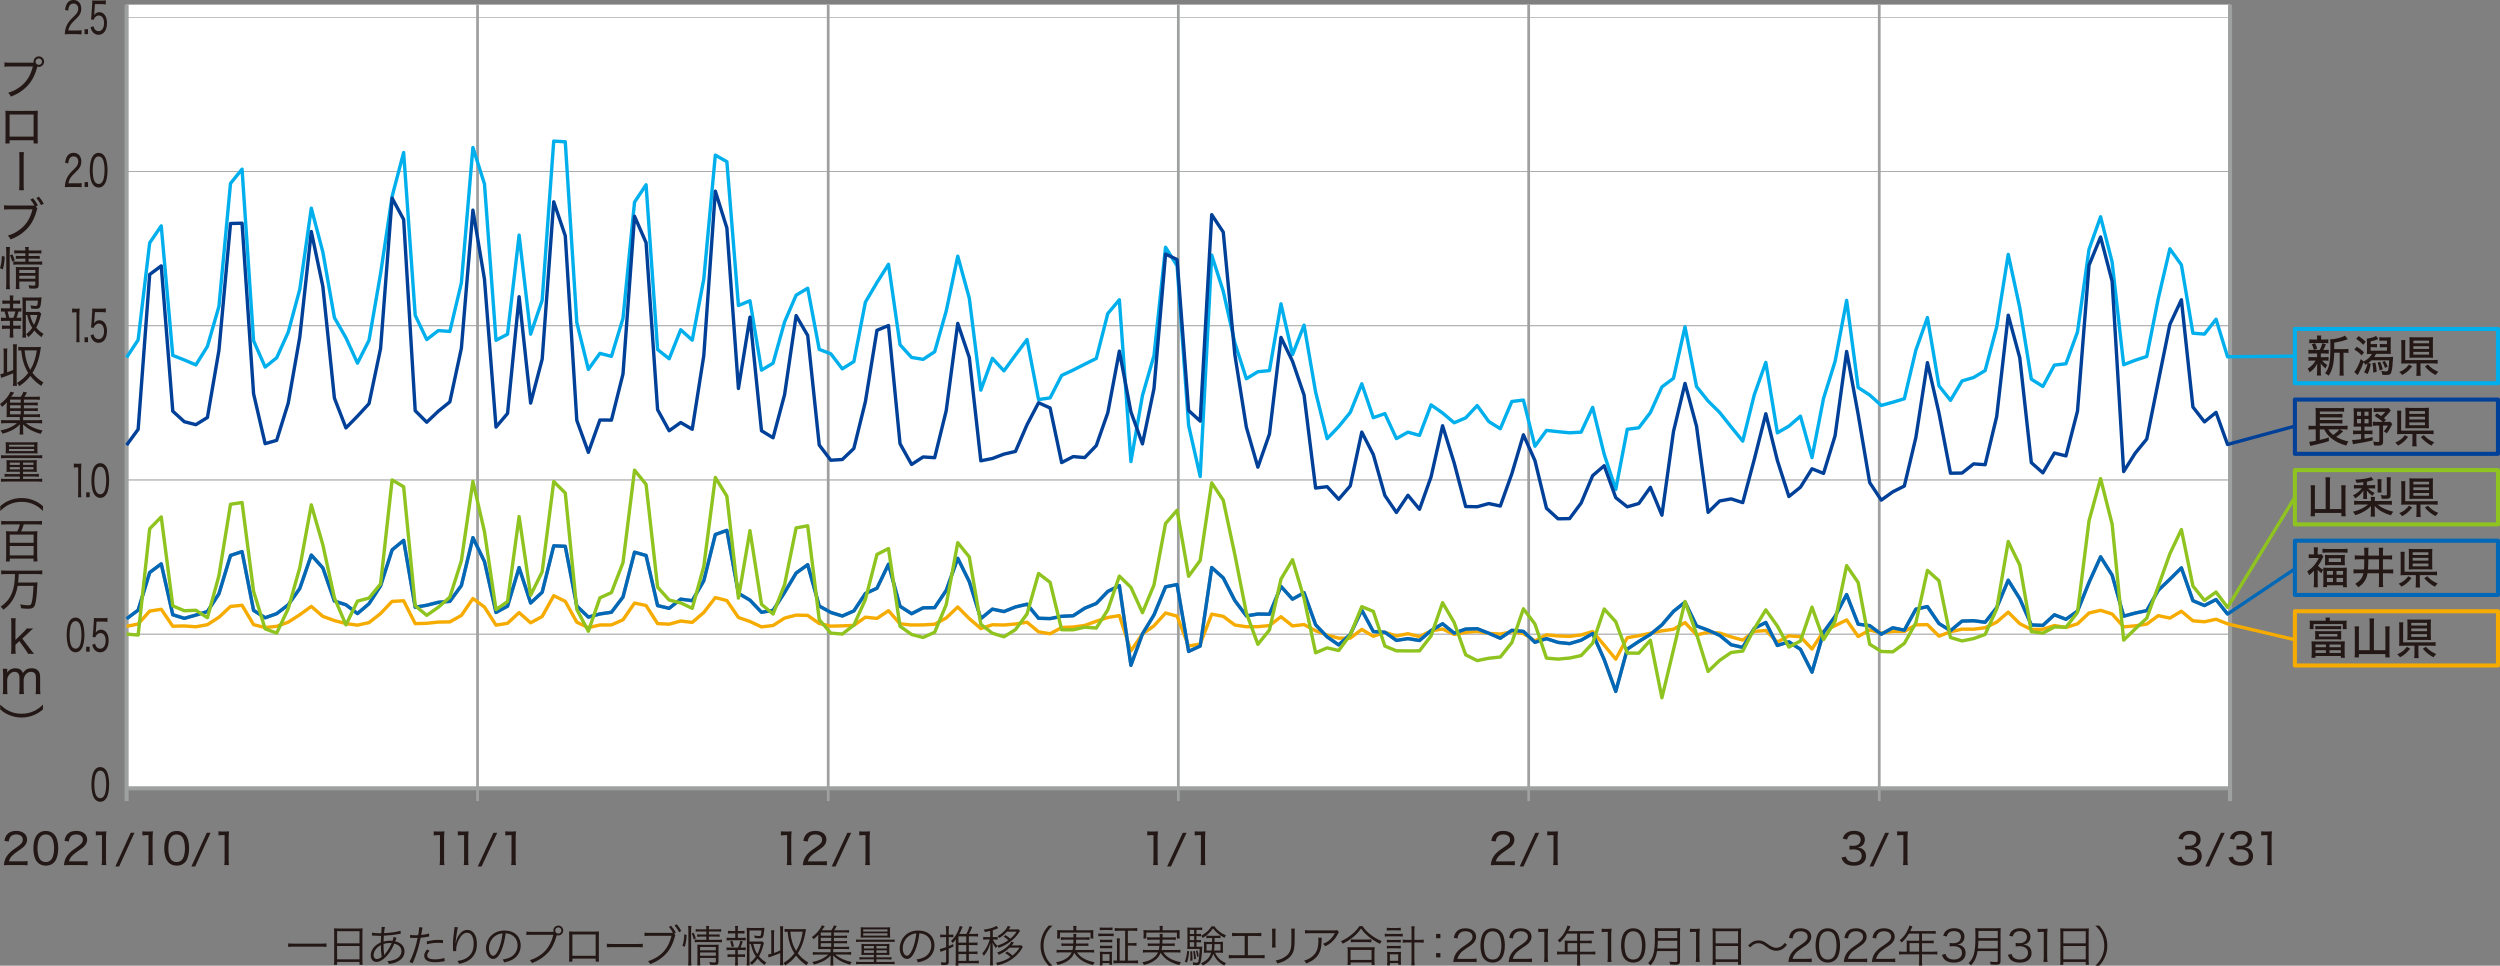 <?xml version="1.0" encoding="UTF-8"?><svg id="_イヤー_2" xmlns="http://www.w3.org/2000/svg" width="921.11" height="355.8" viewBox="0 0 921.11 355.8"><rect x="0" y="0" width="921.11" height="355.8" fill="#808080" stroke="none"/><g id="Tex"><g><g><path d="M120.27,348.9c-.58-.08-1.12-.11-2.11-.11h-9.86c-.88,0-1.62,.03-2.13,.11v-1.33c.51,.08,1.2,.11,2.13,.11h9.86c.94,0,1.63-.03,2.11-.11v1.33Z" style="fill:#231815;"/><path d="M123.13,343.6c0-.64-.02-1.1-.08-1.57,.51,.06,.98,.08,1.71,.08h7.2c.74,0,1.18-.02,1.65-.08-.06,.46-.08,.86-.08,1.47v10.26c0,.77,.03,1.22,.1,1.71h-1.17v-1.04h-8.26v1.04h-1.17c.06-.48,.1-.98,.1-1.7v-10.18Zm1.07,3.97h8.26v-4.48h-8.26v4.48Zm0,5.89h8.26v-4.91h-8.26v4.91Z" style="fill:#231815;"/><path d="M137.09,343.6c.67,.19,1.52,.26,2.99,.26,.05,0,.11,0,.4-.02q.02-.38,.08-1.2c.02-.18,.05-.8,.05-.91,0-.03,0-.13-.02-.24l1.25,.08c-.14,.45-.22,.99-.34,2.24,2.61-.13,4.88-.46,6.1-.9l.06,1.12c-.21,.03-.26,.03-.56,.08-1.75,.32-4.18,.59-5.67,.64q-.1,1.36-.11,2.15c.82-.22,1.52-.32,2.37-.32,.34,0,.53,.02,.93,.05,.19-.48,.32-.96,.38-1.44l1.1,.34c-.05,.1-.22,.53-.5,1.28,2.21,.51,3.44,1.87,3.44,3.75,0,1.57-.86,2.83-2.51,3.7-.91,.48-1.83,.74-3.26,.91-.14-.46-.22-.64-.51-1.07,.94-.03,1.63-.16,2.4-.43,1.74-.61,2.75-1.78,2.75-3.2s-.91-2.34-2.64-2.79c-.93,2.16-1.79,3.54-3.04,4.8-1.23,1.28-2.45,1.94-3.57,1.94-1.2,0-2.07-1.01-2.07-2.43,0-1.97,1.39-3.76,3.71-4.77,.02-1.17,.02-1.25,.1-2.42h-.64c-.16,0-.88-.03-2.16-.08-.14-.02-.26-.02-.29-.02-.06,0-.14,0-.26,.02l.02-1.1Zm1.54,5.92c-.62,.74-.98,1.58-.98,2.38,0,.88,.46,1.46,1.15,1.46,.59,0,1.12-.24,1.84-.82-.22-1.23-.32-2.4-.32-4.34-.78,.43-1.25,.8-1.7,1.31Zm2.93,2.37c.16-.26,.18-.29,.3-.42,1.04-1.2,1.71-2.32,2.45-4-.51-.03-.59-.03-.77-.03-.74,0-1.49,.13-2.22,.37,.02,2.06,.03,2.34,.18,3.67,.02,.1,.02,.13,.02,.22v.18l.05,.02Z" style="fill:#231815;"/><path d="M151.12,344.45c.51,.1,1.15,.14,2,.14,.32,0,.5,0,.96-.03,.32-1.97,.35-2.24,.35-2.95l1.26,.13q-.1,.38-.29,1.52c-.08,.51-.13,.74-.21,1.22,1.25-.13,2.11-.29,2.88-.54l.08,1.1q-.13,.02-.45,.08c-.82,.18-1.92,.32-2.71,.38-.24,1.26-.69,3.07-1.12,4.53-.53,1.71-.99,2.93-1.84,4.88l-1.17-.5c1.18-2.06,2.42-5.71,3.01-8.85-.32,.02-.51,.02-1.11,.02-.56,0-.7,0-1.33-.03h-.06s-.13,0-.27,.02v-1.12Zm7.15,5.81c-.32,.38-.37,.43-.48,.61-.26,.34-.4,.75-.4,1.14,0,.96,.98,1.47,2.8,1.47,1.2,0,2.63-.22,3.54-.54l.11,1.2q-.18,.03-.7,.11c-1.07,.19-2,.27-2.85,.27-2.62,0-3.99-.82-3.99-2.4,0-.72,.22-1.22,1.07-2.31l.9,.45Zm4.95-2.77c-.77-.08-1.22-.11-1.89-.11-1.42,0-2.54,.14-4,.54l-.11-1.09c1.86-.4,2.9-.53,4.24-.53,.3,0,.54,0,1.75,.05l.02,1.14Z" style="fill:#231815;"/><path d="M168.74,341.66c-.13,.34-.22,.78-.37,1.65-.26,1.62-.48,3.36-.53,4.18l.06,.02q.03-.13,.11-.46c.19-.88,.51-1.66,.98-2.38,.9-1.38,1.95-2.06,3.2-2.06,1.04,0,1.94,.5,2.56,1.42,.67,.99,.96,2.18,.96,3.89,0,2.9-1.3,5.09-3.7,6.29-.77,.38-1.73,.7-2.85,.94-.19-.48-.29-.66-.64-1.09,1.49-.22,2.32-.48,3.25-1.01,1.87-1.07,2.75-2.75,2.75-5.31s-.9-4.07-2.43-4.07c-1.22,0-2.24,.91-3.15,2.79-.56,1.17-.87,2.4-.87,3.57,0,.06,0,.14,.02,.38l-1.15,.05v-.18l-.02-.29-.03-1.67v-.37c0-1.57,.14-3.07,.54-5.91,.03-.24,.05-.32,.05-.51l1.25,.13Z" style="fill:#231815;"/><path d="M184.74,350.24c-.93,2.11-1.87,3.07-3.03,3.07-1.52,0-2.66-1.66-2.66-3.91,0-1.63,.61-3.22,1.68-4.42,1.28-1.41,3.03-2.13,5.17-2.13,1.79,0,3.36,.56,4.4,1.58,1.01,.98,1.55,2.37,1.55,3.91,0,2.48-1.34,4.53-3.67,5.52-.72,.3-1.33,.5-2.43,.74-.16-.53-.26-.69-.56-1.07,1.17-.19,1.92-.4,2.67-.75,1.76-.8,2.83-2.51,2.83-4.48,0-1.82-.93-3.3-2.54-4.02-.59-.26-1.06-.37-1.86-.4-.24,2.23-.85,4.67-1.57,6.35Zm-1.97-5.59c-1.62,.98-2.61,2.78-2.61,4.77,0,1.54,.67,2.72,1.54,2.72,.67,0,1.31-.75,2-2.32,.66-1.5,1.25-3.87,1.46-5.92-.96,.08-1.65,.3-2.38,.75Z" style="fill:#231815;"/><path d="M203.94,343.31c-.05-.18-.06-.32-.06-.46,0-1.01,.82-1.82,1.83-1.82s1.81,.82,1.81,1.81-.82,1.83-1.83,1.83c-.18,0-.34-.02-.56-.08t-.03,.1c-.78,2.85-1.81,4.85-3.27,6.37-1.67,1.74-3.47,2.91-5.83,3.79-.22-.5-.4-.72-.78-1.1,2.14-.59,4.42-2,5.86-3.63,1.31-1.49,2.24-3.36,2.8-5.7h-8.15c-.93,0-1.31,.03-1.79,.1v-1.28c.58,.08,.95,.1,1.81,.1h8.2Zm.61-.48c0,.64,.51,1.15,1.15,1.15s1.14-.51,1.14-1.15-.51-1.14-1.14-1.14-1.15,.51-1.15,1.14Z" style="fill:#231815;"/><path d="M210.89,353.19v1.14h-1.23c.05-.35,.06-.67,.06-1.2v-8.69c0-.66-.02-.86-.06-1.25,.32,.03,.62,.05,1.25,.05h8.53c.69,0,.88,0,1.25-.05-.05,.38-.05,.59-.05,1.25v8.66c0,.48,.02,.9,.05,1.23h-1.22v-1.14h-8.58Zm8.58-8.9h-8.58v7.86h8.58v-7.86Z" style="fill:#231815;"/><path d="M223.59,347.7c.46,.08,.9,.1,1.99,.1h9.3c1.18,0,1.44-.02,1.94-.08v1.3c-.51-.05-.88-.06-1.95-.06h-9.28c-1.17,0-1.5,.02-1.99,.06v-1.31Z" style="fill:#231815;"/><path d="M248.84,344.58c-.1,.14-.13,.21-.34,.99-.86,2.96-2.05,4.96-3.92,6.64-1.5,1.36-3.01,2.26-5.03,3.01-.22-.5-.4-.72-.79-1.1,2.15-.59,4.42-2,5.86-3.63,1.31-1.49,2.24-3.36,2.8-5.7h-8.15c-.93,0-1.31,.03-1.79,.1v-1.28c.58,.08,.94,.1,1.81,.1h7.73c.34,0,.54,0,.94-.02-.66-1.14-.93-1.52-1.5-2.18l.8-.42c.82,.98,1.41,1.84,1.73,2.56l-.59,.35,.43,.58Zm.5-4.05c.72,.86,1.12,1.46,1.68,2.46l-.82,.48c-.34-.75-1.01-1.76-1.65-2.51l.78-.43Z" style="fill:#231815;"/><path d="M251.44,348.46c.48-1.5,.58-2.06,.67-4.24l.88,.24c-.11,2.05-.22,2.77-.69,4.4l-.86-.4Zm2.08,7.24c.08-.51,.11-1.18,.11-1.84v-11.09c0-.61-.03-1.07-.11-1.62h1.23c-.08,.51-.11,.99-.11,1.62v11.11c0,.69,.03,1.28,.11,1.82h-1.23Zm2.08-9.57c-.19-.88-.38-1.42-.74-2.18l.72-.3c.3,.66,.51,1.22,.8,2.11l-.79,.37Zm2.23-2.91c-.72,0-1.09,.02-1.5,.08v-.99c.42,.08,.77,.1,1.52,.1h2.39c0-.62-.02-.83-.1-1.25h1.14c-.08,.42-.1,.61-.1,1.25h2.96c.8,0,1.14-.02,1.57-.1v.99c-.43-.06-.83-.08-1.55-.08h-2.98v1.09h2.5c.69,0,1.06-.02,1.47-.08v.94c-.43-.06-.83-.08-1.49-.08h-2.48v1.18h3.23c.72,0,1.18-.03,1.58-.1v1.02c-.51-.06-1.01-.1-1.58-.1h-6.8c-.75,0-1.22,.03-1.63,.1v-1.02c.4,.06,.85,.1,1.63,.1h2.63v-1.18h-1.92c-.64,0-.99,.02-1.46,.08v-.94c.42,.06,.8,.08,1.47,.08h1.91v-1.09h-2.4Zm.11,10.72c0,.83,.03,1.33,.1,1.73h-1.15c.06-.42,.08-.86,.08-1.73v-4.51c0-.74,0-.96-.05-1.39,.4,.05,.88,.06,1.49,.06h4.91c.75,0,1.15-.02,1.47-.08-.05,.38-.06,.88-.06,1.71v4.55c0,.99-.3,1.25-1.5,1.25-.43,0-.94-.03-1.63-.08-.05-.42-.11-.66-.26-1.01,.74,.13,1.34,.19,1.79,.19,.53,0,.62-.06,.62-.43v-1.25h-5.81v.99Zm5.81-3.81v-1.22h-5.81v1.22h5.81Zm0,2v-1.2h-5.81v1.2h5.81Z" style="fill:#231815;"/><path d="M273.5,345.54c.64,0,.88-.02,1.26-.08v1.04c-.38-.05-.66-.06-1.26-.06h-4.51c-.59,0-.88,.02-1.28,.06v-1.04c.38,.06,.67,.08,1.28,.08h1.91v-1.63h-1.5c-.53,0-.83,.02-1.2,.06v-1.01c.34,.05,.61,.06,1.2,.06h1.5v-.48c0-.51-.03-.98-.1-1.38h1.14c-.06,.5-.1,.85-.1,1.38v.48h1.28c.58,0,.85-.02,1.18-.06v1.01c-.38-.05-.66-.06-1.18-.06h-1.28v1.63h1.67Zm0,3.59c.66,0,.93-.02,1.26-.08v1.04c-.35-.05-.7-.06-1.26-.06h-1.67v1.62h1.47c.56,0,.83-.02,1.19-.06v1.02c-.4-.05-.66-.06-1.19-.06h-1.47v1.63c0,.56,.03,.98,.1,1.52h-1.15c.08-.56,.11-.96,.11-1.52v-1.63h-1.63c-.54,0-.82,.02-1.2,.06v-1.02c.35,.05,.62,.06,1.2,.06h1.63v-1.62h-1.91c-.56,0-.88,.02-1.28,.06v-1.04c.38,.06,.64,.08,1.28,.08h2.95c.5-1.06,.66-1.54,.86-2.51l.88,.26c-.27,.93-.5,1.52-.85,2.26h.67Zm-3.89-.18c-.14-.75-.34-1.41-.61-2.1l.8-.26c.32,.83,.43,1.18,.64,2.06l-.83,.29Zm6.53-1.17v6.31c0,.61,.03,1.02,.11,1.6h-1.17c.08-.59,.11-.96,.11-1.6v-10.76c0-.56-.03-1.06-.08-1.5,.43,.06,.88,.08,1.5,.08h3.7c.66,0,1.07-.02,1.34-.06q-.03,.27-.11,1.14c-.11,1.17-.27,1.94-.48,2.27-.24,.35-.58,.46-1.39,.46-.48,0-.93-.03-1.57-.11-.05-.4-.1-.59-.21-.96,.71,.14,1.38,.22,1.84,.22,.61,0,.69-.21,.83-2.05h-4.43v4.08h3.47c.67,0,1.03-.02,1.28-.06l.58,.59c-.08,.19-.1,.29-.19,.66-.35,1.52-.93,3.04-1.62,4.24,.85,.99,1.47,1.54,2.69,2.32-.3,.3-.46,.54-.66,.9-1.06-.77-1.7-1.36-2.56-2.37-.64,.93-1.22,1.57-2.11,2.35-.22-.32-.4-.51-.72-.8,.96-.75,1.63-1.46,2.22-2.34-.83-1.17-1.34-2.43-1.89-4.61h-.5Zm1.39,0c.54,2.03,.78,2.66,1.52,3.75,.58-1.1,.94-2.13,1.3-3.75h-2.82Z" style="fill:#231815;"/><path d="M285.17,351.11c1.09-.38,1.39-.51,2.3-.93v-7.22c0-.64-.03-1.12-.11-1.68h1.23c-.08,.56-.11,1.01-.11,1.68v11.01c0,.66,.03,1.1,.11,1.66h-1.23c.08-.56,.11-1.01,.11-1.66v-2.82c-1.42,.61-2,.83-3.6,1.39-.29,.1-.37,.13-.67,.24l-.24-1.06c.61-.13,.83-.19,1.22-.3v-6.99c0-.64-.03-1.1-.11-1.67h1.22c-.08,.56-.11,1.01-.11,1.67v6.67Zm10.6-8.77c.4,0,.82-.02,1.18-.06q-.02,.08-.21,1.36c-.19,1.15-.61,2.8-.99,3.87-.5,1.38-1.1,2.64-1.82,3.71,1.12,1.46,2.11,2.35,3.89,3.44-.29,.34-.38,.5-.64,1.01-1.67-1.14-2.82-2.19-3.87-3.57-1.12,1.44-2.3,2.53-3.99,3.63-.14-.34-.29-.54-.67-.93,1.63-.93,2.85-2.02,4.05-3.57-.79-1.22-1.31-2.37-1.75-3.83-.4-1.33-.56-2.21-.77-4.13-.5,0-.78,.03-1.1,.08v-1.1c.43,.06,.8,.08,1.39,.08h5.3Zm-4.59,.94c.16,1.65,.3,2.43,.66,3.67,.38,1.33,.82,2.32,1.49,3.39,1.25-2,1.97-4.1,2.42-7.06h-4.56Z" style="fill:#231815;"/><path d="M307.2,348.86h4.18c.72,0,1.04-.02,1.47-.08v.96c-.43-.06-.77-.08-1.46-.08h-4.4v1.17h4.82c.91,0,1.38-.02,1.79-.1v1.06c-.56-.06-1.06-.1-1.79-.1h-4.03c1.49,1.3,3.57,2.26,6.02,2.77-.29,.37-.43,.59-.61,.99-2.82-.83-4.64-1.82-6.24-3.44,.05,.58,.05,.77,.05,1.22v1.25c0,.69,.02,.88,.1,1.2h-1.18c.08-.35,.1-.62,.1-1.18v-1.26c0-.11,0-.26,.02-.43,0-.16,0-.27,.02-.32q0-.27,.02-.46c-.96,1.01-1.86,1.65-3.12,2.26-.91,.45-1.91,.8-3.06,1.1-.19-.42-.35-.64-.64-.96,1.58-.29,2.67-.66,3.89-1.3,.85-.45,1.47-.88,2.05-1.42h-3.95c-.72,0-1.22,.03-1.76,.1v-1.06c.4,.06,.86,.1,1.76,.1h4.79v-1.17h-3.52c-.59,0-.77,0-1.1,.03,.03-.24,.05-.64,.05-1.07v-2.69c0-.58,.02-1.07,.06-1.57-.58,.66-.98,1.04-1.78,1.65-.19-.34-.35-.51-.64-.78,1.31-.91,2.27-1.87,3.1-3.17,.26-.4,.46-.8,.58-1.15l1.11,.27q-.77,1.17-1.06,1.54h3.46c.51-.7,.75-1.15,.96-1.78l1.04,.24c-.4,.74-.69,1.17-.98,1.54h4.05c.7,0,1.04-.02,1.47-.08v.99c-.42-.06-.74-.08-1.39-.08h-4.21v1.2h3.41c.64,0,.98-.02,1.44-.1v.96c-.43-.06-.72-.08-1.44-.08h-3.41v1.2h3.41c.66,0,.96-.02,1.44-.1v.96c-.38-.06-.74-.08-1.44-.08h-3.41v1.34Zm-.94-5.31h-3.86v1.2h3.86v-1.2Zm0,1.98h-3.86v1.2h3.86v-1.2Zm-3.86,1.98v1.34h3.86v-1.34h-3.86Z" style="fill:#231815;"/><path d="M315.42,346.14c.43,.06,.91,.08,1.58,.08h11.03c.67,0,1.15-.02,1.58-.08v.94c-.42-.06-.77-.08-1.57-.08h-11.04c-.78,0-1.17,.02-1.58,.08v-.94Zm3.49,5.67c-.66,0-1.07,.02-1.54,.06,.05-.43,.05-.61,.05-1.3v-1.7c0-.43-.02-.74-.05-1.1,.32,.05,.8,.06,1.52,.06h7.33c.61,0,1.02-.02,1.49-.06-.03,.3-.05,.61-.05,1.06v1.76c0,.58,.02,1.02,.05,1.28-.58-.05-.99-.06-1.54-.06h-3.27v.91h4.23c.66,0,.98-.02,1.34-.08v.91c-.42-.06-.75-.08-1.38-.08h-4.19v.94h5.07c.74,0,1.15-.02,1.63-.1v.96c-.48-.06-.96-.1-1.63-.1h-10.93c-.67,0-1.17,.03-1.63,.1v-.96c.48,.08,.9,.1,1.63,.1h4.93v-.94h-3.92c-.64,0-.98,.02-1.39,.08v-.91c.35,.06,.7,.08,1.36,.08h3.95v-.91h-3.07Zm-.24-6.39c-.9,0-1.2,.02-1.58,.05,.05-.35,.06-.66,.06-1.22v-1.46c0-.48-.02-.78-.06-1.15,.46,.05,.9,.06,1.58,.06h7.75c.7,0,1.1-.02,1.55-.06-.05,.35-.06,.66-.06,1.15v1.46c0,.46,.02,.8,.06,1.22-.4-.03-.67-.05-1.6-.05h-7.7Zm-.61-2.21h8.93v-.78h-8.93v.78Zm0,1.5h8.92v-.82h-8.92v.82Zm.27,3.84v.91h3.65v-.91h-3.65Zm0,1.6v.93h3.65v-.93h-3.65Zm4.58-.69h3.84v-.91h-3.84v.91Zm0,1.62h3.84v-.93h-3.84v.93Z" style="fill:#231815;"/><path d="M337.19,350.24c-.93,2.11-1.87,3.07-3.03,3.07-1.52,0-2.66-1.66-2.66-3.91,0-1.63,.61-3.22,1.68-4.42,1.28-1.41,3.03-2.13,5.17-2.13,1.79,0,3.36,.56,4.4,1.58,1.01,.98,1.55,2.37,1.55,3.91,0,2.48-1.34,4.53-3.67,5.52-.72,.3-1.33,.5-2.43,.74-.16-.53-.26-.69-.56-1.07,1.17-.19,1.92-.4,2.67-.75,1.76-.8,2.83-2.51,2.83-4.48,0-1.82-.93-3.3-2.54-4.02-.59-.26-1.06-.37-1.86-.4-.24,2.23-.85,4.67-1.57,6.35Zm-1.97-5.59c-1.62,.98-2.61,2.78-2.61,4.77,0,1.54,.67,2.72,1.54,2.72,.67,0,1.31-.75,2-2.32,.66-1.5,1.25-3.87,1.46-5.92-.96,.08-1.65,.3-2.38,.75Z" style="fill:#231815;"/><path d="M348.57,342.85c0-.67-.03-1.1-.11-1.62h1.2c-.08,.53-.11,.91-.11,1.6v1.55h.62c.53,0,.75-.02,1.09-.08v1.04c-.35-.05-.62-.06-1.09-.06h-.62v3.28c.58-.22,.9-.35,1.67-.75l.05,.96c-.8,.37-1.07,.5-1.71,.77v4.9c0,.56-.19,.88-.61,1.01-.22,.06-.85,.11-1.36,.11-.02,0-.27-.02-.75-.02-.02-.42-.05-.58-.21-1.02,.45,.06,.93,.11,1.23,.11,.59,0,.72-.06,.72-.4v-4.29c-.64,.24-1.04,.4-1.2,.45-.35,.13-.58,.22-.83,.34l-.29-1.07c.61-.1,1.22-.27,2.32-.7v-3.67h-.99c-.37,0-.77,.03-1.18,.08v-1.07c.42,.06,.74,.1,1.2,.1h.98v-1.54Zm8.4,11.17h2.06c.8,0,1.28-.03,1.6-.1v1.07c-.45-.06-.88-.08-1.62-.08h-5.89v.85h-1.07c.06-.42,.1-.88,.1-1.62v-6.71c0-.46,0-.74,.03-1.38-.4,.58-.62,.85-1.14,1.39-.21-.29-.35-.46-.66-.7,.91-.88,1.34-1.42,1.92-2.42,.69-1.2,1.14-2.29,1.3-3.15l1.09,.29q-.08,.16-.27,.61c-.38,.88-.61,1.33-.99,2.03h2.64c.58-1.07,.9-1.87,1.12-2.82l1.02,.26c-.46,1.14-.7,1.66-1.18,2.56h1.76c.66,0,1.22-.03,1.58-.1v1.09c-.42-.06-.96-.1-1.58-.1h-1.82v2.32h1.66c.64,0,1.2-.03,1.52-.1v1.06c-.38-.05-.93-.08-1.5-.08h-1.68v2.42h1.68c.67,0,1.2-.03,1.5-.1v1.07c-.34-.06-.86-.1-1.52-.1h-1.66v2.51Zm-.96-6.69v-2.32h-2.88v2.32h2.88Zm-2.88,3.3h2.88v-2.42h-2.88v2.42Zm0,3.39h2.88v-2.51h-2.88v2.51Z" style="fill:#231815;"/><path d="M375.84,342.97q-.21,.3-.4,.59c-.78,1.26-1.86,2.4-3.22,3.41-1.39,1.04-2.59,1.68-4.29,2.26-.16-.3-.26-.48-.46-.7-.19,.26-.34,.46-.51,.82-.58-.66-.86-1.12-1.26-2.05,.03,.53,.03,.61,.05,1.22,.02,.7,.03,1.1,.03,1.15v4.15c0,.83,.03,1.38,.1,1.86h-1.15c.06-.46,.1-.96,.1-1.86v-3.84c0-.37,.05-1.81,.08-2.5-.58,2.02-1.31,3.41-2.43,4.71-.16-.38-.3-.59-.59-.93,.7-.72,1.34-1.68,1.92-2.88,.38-.82,.7-1.6,.86-2.23h-1.15c-.58,0-.9,.02-1.26,.08v-1.04c.34,.06,.64,.08,1.26,.08h1.31v-2.27c-.61,.14-.98,.22-1.94,.4-.13-.35-.22-.53-.46-.88,1.38-.18,2.37-.4,3.55-.83,.54-.19,.88-.37,1.17-.59l.64,.86c-.14,.05-.21,.08-.37,.16-.64,.29-.98,.42-1.63,.62v2.53h.67c.5,0,.78-.02,1.09-.06v1.01c-.34-.05-.64-.06-1.09-.06h-.64c.45,.98,.85,1.57,1.57,2.24,1.67-.5,2.75-1.02,4.1-1.98-.46-.48-.74-.69-1.73-1.34l.72-.54c.78,.5,1.22,.82,1.74,1.31,1.09-.88,1.65-1.5,2.35-2.59h-3.54c-.8,.91-1.68,1.63-2.9,2.35-.18-.3-.34-.48-.61-.7,1.81-.96,3.33-2.46,3.78-3.78l1.02,.32c-.35,.53-.58,.86-.66,.98h2.5c.48,0,.77-.02,1.07-.06l.61,.64Zm-3.83,6.18c-1.18,1.15-2.3,1.89-3.99,2.64-.19-.35-.34-.53-.64-.8,1.94-.75,3.38-1.7,4.5-2.96,.32-.38,.54-.7,.74-1.09l.99,.34c-.26,.32-.66,.83-.83,1.04h2.37c.48,0,.77-.02,1.09-.06l.62,.62c-.06,.11-.14,.22-.37,.64-.82,1.42-2.02,2.72-3.52,3.76-1.06,.75-2.27,1.38-3.46,1.81-.58,.21-1.06,.35-2.02,.58-.14-.4-.27-.59-.54-.91,2.27-.46,3.79-1.07,5.35-2.13-.64-.62-.95-.86-1.94-1.49l.72-.56c.93,.59,1.25,.83,1.97,1.47,1.22-1.01,1.81-1.66,2.58-2.9h-3.62Z" style="fill:#231815;"/><path d="M386.36,355.8c-1.2-1.38-1.7-2.14-2.22-3.44-.53-1.28-.77-2.54-.77-3.94s.24-2.66,.77-3.94c.53-1.3,1.02-2.06,2.22-3.44h1.42c-1.34,1.36-1.87,2.08-2.43,3.31-.58,1.28-.86,2.61-.86,4.07s.29,2.79,.86,4.07c.56,1.23,1.09,1.95,2.43,3.31h-1.42Z" style="fill:#231815;"/><path d="M396.81,350.91c.62,.86,1.23,1.44,2.08,2,1.22,.77,2.45,1.23,4.43,1.63-.26,.32-.43,.62-.61,1.04-3.39-.9-5.36-2.18-6.9-4.5-.53,1.28-1.3,2.21-2.51,2.99-1.07,.69-2.03,1.07-3.63,1.47-.16-.4-.27-.58-.59-1.01,1.62-.3,2.45-.59,3.43-1.15,1.15-.67,1.86-1.41,2.35-2.48h-4.07c-.58,0-1.01,.03-1.49,.1v-1.07c.42,.06,.8,.1,1.47,.1h4.39c.11-.51,.16-.77,.22-1.54h-2.9c-.67,0-1.02,.02-1.39,.08v-1.01c.42,.06,.69,.08,1.39,.08h2.98c.03-.62,.03-.8,.05-1.42h-3.09c-.67,0-1.11,.03-1.54,.1v-1.04c.42,.06,.83,.1,1.54,.1h3.1c-.02-.74-.02-.94-.1-1.3h1.18c-.06,.29-.08,.56-.08,1.3h3.35c.72,0,1.12-.03,1.54-.1v1.04c-.46-.08-.86-.1-1.54-.1h-3.36c-.02,.51-.03,.9-.06,1.42h3.17c.7,0,.96-.02,1.38-.08v1.01c-.38-.06-.7-.08-1.38-.08h-3.23c-.08,.69-.11,.98-.24,1.54h5.47c.67,0,1.07-.03,1.49-.1v1.07c-.48-.06-.9-.1-1.5-.1h-4.8Zm-1.31-8.77c0-.37-.03-.62-.11-.99h1.25c-.06,.35-.1,.62-.1,.99v.61h4.71c.67,0,1.09-.02,1.6-.06-.05,.34-.06,.66-.06,1.07v.94c0,.46,.02,.78,.06,1.1h-1.04v-2.18h-11.27v2.18h-1.06c.05-.35,.06-.62,.06-1.1v-.93c0-.43-.02-.75-.06-1.09,.51,.05,.93,.06,1.62,.06h4.4v-.61Z" style="fill:#231815;"/><path d="M404.66,343.92c.37,.06,.67,.08,1.28,.08h3.09c.66,0,.91-.02,1.28-.08v1.04c-.37-.05-.58-.06-1.15-.06h-3.22c-.58,0-.9,.02-1.28,.06v-1.04Zm.54-2.21c.4,.06,.64,.08,1.22,.08h2.26c.56,0,.82-.02,1.22-.08v1.01c-.35-.05-.72-.06-1.22-.06h-2.26c-.5,0-.83,.02-1.22,.06v-1.01Zm0,13.99c.06-.46,.1-.9,.1-1.54v-2.18c0-.54-.02-.93-.08-1.34,.42,.05,.82,.06,1.28,.06h2.08c.69,0,.86,0,1.15-.05-.03,.34-.05,.69-.05,1.26v2.27c0,.62,.02,.99,.05,1.3h-.95v-.64h-2.58v.85h-1.01Zm.08-9.49c.32,.05,.59,.06,1.15,.06h2.23c.56,0,.83-.02,1.14-.06v.99c-.4-.05-.61-.06-1.14-.06h-2.23c-.54,0-.78,.02-1.15,.06v-.99Zm0,2.21c.3,.05,.61,.06,1.15,.06h2.23c.56,0,.8-.02,1.14-.06v.99c-.38-.05-.59-.06-1.14-.06h-2.23c-.54,0-.83,.02-1.15,.06v-.99Zm.93,5.6h2.58v-2.48h-2.58v2.48Zm8.34-11.09h-2.18c-.69,0-1.17,.03-1.65,.1v-1.12c.45,.06,.93,.1,1.65,.1h4.99c.7,0,1.2-.03,1.65-.1v1.12c-.46-.06-.96-.1-1.65-.1h-1.81v4.56h1.63c.69,0,1.12-.03,1.55-.1v1.12c-.42-.06-.9-.1-1.55-.1h-1.63v5.52h2.13c.66,0,1.15-.03,1.62-.1v1.14c-.45-.06-.94-.1-1.63-.1h-5.79c-.78,0-1.23,.02-1.63,.08v-1.09c.35,.05,.58,.06,1.3,.06v-6.55c0-.69-.02-1.1-.1-1.62h1.18c-.06,.43-.1,.9-.1,1.62v6.55h2.02v-11.01Z" style="fill:#231815;"/><path d="M428.62,350.91c.62,.86,1.23,1.44,2.08,2,1.22,.77,2.45,1.23,4.43,1.63-.26,.32-.43,.62-.61,1.04-3.39-.9-5.36-2.18-6.9-4.5-.53,1.28-1.3,2.21-2.51,2.99-1.07,.69-2.03,1.07-3.63,1.47-.16-.4-.27-.58-.59-1.01,1.62-.3,2.45-.59,3.42-1.15,1.15-.67,1.86-1.41,2.35-2.48h-4.07c-.58,0-1.01,.03-1.49,.1v-1.07c.42,.06,.8,.1,1.47,.1h4.39c.11-.51,.16-.77,.22-1.54h-2.9c-.67,0-1.02,.02-1.39,.08v-1.01c.42,.06,.69,.08,1.39,.08h2.98c.03-.62,.03-.8,.05-1.42h-3.09c-.67,0-1.1,.03-1.54,.1v-1.04c.42,.06,.83,.1,1.54,.1h3.11c-.02-.74-.02-.94-.1-1.3h1.19c-.06,.29-.08,.56-.08,1.3h3.34c.72,0,1.12-.03,1.54-.1v1.04c-.46-.08-.86-.1-1.54-.1h-3.36c-.02,.51-.03,.9-.06,1.42h3.17c.7,0,.96-.02,1.38-.08v1.01c-.38-.06-.7-.08-1.38-.08h-3.23c-.08,.69-.11,.98-.24,1.54h5.47c.67,0,1.07-.03,1.49-.1v1.07c-.48-.06-.9-.1-1.5-.1h-4.8Zm-1.31-8.77c0-.37-.03-.62-.11-.99h1.25c-.06,.35-.1,.62-.1,.99v.61h4.71c.67,0,1.09-.02,1.6-.06-.05,.34-.06,.66-.06,1.07v.94c0,.46,.02,.78,.06,1.1h-1.04v-2.18h-11.27v2.18h-1.06c.05-.35,.06-.62,.06-1.1v-.93c0-.43-.02-.75-.06-1.09,.51,.05,.93,.06,1.62,.06h4.4v-.61Z" style="fill:#231815;"/><path d="M438.13,350.51c-.18,1.94-.35,2.88-.82,4.16l-.77-.4c.51-1.26,.67-1.98,.86-3.91l.72,.14Zm2.71-1.68h.72c.75,0,1.1-.02,1.41-.06-.03,.29-.03,.43-.06,.93-.08,2.19-.38,4.47-.67,5.12-.26,.59-.61,.78-1.36,.78-.4,0-.77-.03-1.28-.1,0-.38-.05-.66-.16-.99,.51,.14,.99,.21,1.42,.21,.38,0,.59-.18,.69-.59,.21-.86,.37-2.35,.46-4.5h-3.3c-.46,0-.93,.02-1.26,.05,.03-.42,.05-.86,.05-1.42v-5.01c0-.7-.02-1.1-.06-1.54,.42,.06,.82,.08,1.47,.08h2.64c.69,0,.99-.02,1.39-.08v.98c-.38-.06-.71-.08-1.31-.08h-.79v1.52h.43c.56,0,.85-.02,1.25-.08v.93c-.4-.06-.7-.08-1.25-.08h-.43v1.49h.43c.61,0,.9-.02,1.25-.06v.91c-.37-.06-.7-.08-1.25-.08h-.43v1.68Zm-.86-6.23h-1.6v1.52h1.6v-1.52Zm0,2.29h-1.6v1.49h1.6v-1.49Zm-1.6,2.26v1.68h1.6v-1.68h-1.6Zm.85,3.3c.1,1.09,.13,1.65,.13,2.77,0,.11,0,.38-.02,.69l-.8,.11c.05-.86,.06-1.31,.06-2,0-.58-.02-.83-.05-1.46l.67-.11Zm.98-.08c.27,1.12,.35,1.68,.45,2.9l-.72,.19c-.05-1.28-.13-1.9-.34-2.95l.61-.14Zm.96-.18c.27,.75,.38,1.26,.51,2.15l-.61,.22c-.13-1.1-.18-1.34-.45-2.21l.54-.16Zm6.51,.82c.29,.62,.51,1.01,.86,1.47,.8,1.06,1.65,1.7,3.17,2.38-.24,.27-.4,.51-.61,.91-1.3-.7-2-1.25-2.74-2.14-.61-.72-1.01-1.38-1.34-2.16-.59,1.9-1.84,3.3-3.84,4.27-.21-.35-.35-.53-.67-.82,2.11-.98,3.19-2.1,3.71-3.92h-1.44c-.51,0-.83,.02-1.22,.06,.05-.34,.06-.62,.06-1.14v-1.82c0-.46-.02-.69-.06-1.12,.34,.05,.67,.06,1.26,.06h1.76c.02-.19,.02-.42,.02-.42,0-.08,0-.27-.02-.54v-.48h-.83c-.56,0-.88,.02-1.28,.08v-.96c.4,.05,.67,.06,1.28,.06h2.69c.61,0,.85-.02,1.25-.06v.96c-.37-.06-.7-.08-1.28-.08h-.93v1.44h1.87c.61,0,.94-.02,1.28-.06-.05,.32-.06,.69-.06,1.12v1.82c0,.56,.02,.83,.06,1.14-.42-.05-.75-.06-1.2-.06h-1.76Zm-.24-9.72c.42,.64,.8,1.06,1.47,1.63,.86,.74,1.46,1.1,2.8,1.73-.24,.27-.38,.51-.54,.9-1.1-.59-1.65-.96-2.43-1.6-.74-.59-1.1-.99-1.83-1.87-1.09,1.54-1.94,2.32-3.76,3.51-.19-.38-.29-.51-.56-.82,1.87-1.1,2.99-2.11,3.78-3.47h1.07Zm-2.91,6.58v2.35h1.87c.11-.69,.14-1.28,.18-2.35h-2.05Zm2.95,0c-.02,.91-.06,1.65-.18,2.35h2.37v-2.35h-2.19Z" style="fill:#231815;"/><path d="M459.79,351.94h4.29c.96,0,1.3-.02,1.87-.1v1.25c-.54-.06-1.01-.08-1.86-.08h-9.51c-.83,0-1.3,.02-1.84,.08v-1.25c.58,.08,.91,.1,1.86,.1h4v-7.09h-2.79c-.87,0-1.31,.02-1.86,.08v-1.23c.56,.08,.94,.1,1.87,.1h7.03c.93,0,1.31-.02,1.87-.1v1.23c-.54-.06-.99-.08-1.86-.08h-3.09v7.09Z" style="fill:#231815;"/><path d="M470,342.14c-.05,.38-.06,.59-.06,1.33v4.31c0,.77,.02,.94,.06,1.33h-1.33c.05-.37,.06-.7,.06-1.34v-4.27c0-.69-.02-.96-.06-1.34h1.33Zm7.09,0c-.06,.37-.08,.62-.08,1.39v1.89c0,2.54-.11,3.95-.4,4.88-.46,1.5-1.47,2.67-3.04,3.55-.78,.45-1.55,.75-2.91,1.15-.18-.46-.27-.62-.67-1.1,1.44-.32,2.21-.59,3.04-1.09,1.49-.86,2.26-1.89,2.56-3.38,.18-.91,.22-1.65,.22-4.08v-1.81c0-.83-.02-1.06-.06-1.41h1.34Z" style="fill:#231815;"/><path d="M486.99,345.47q-.05,.29-.06,1.12c-.05,2.67-.5,4.26-1.58,5.63-.98,1.23-2.16,2.03-4.1,2.77-.24-.51-.35-.67-.74-1.07,1.3-.38,2.1-.78,2.93-1.47,1.7-1.36,2.32-2.99,2.32-6.11,0-.45-.02-.56-.06-.86h1.3Zm6.32-2.02c-.16,.21-.19,.26-.38,.64-1.1,2.15-2.59,3.6-4.67,4.56-.24-.4-.37-.54-.78-.91,1.12-.43,1.78-.82,2.53-1.52,.74-.69,1.33-1.47,1.79-2.38h-9.09c-.88,0-1.3,.02-1.89,.08v-1.23c.54,.08,.99,.11,1.91,.11h8.6q1.07,0,1.36-.11l.64,.77Z" style="fill:#231815;"/><path d="M502.05,341.23c.67,1.09,1.41,1.89,2.64,2.9,1.36,1.12,2.87,2.02,4.39,2.62-.29,.34-.45,.61-.64,1.01-1.6-.78-3.22-1.84-4.51-2.95-1.01-.85-1.75-1.66-2.46-2.69-1.07,1.5-1.95,2.42-3.36,3.51-1.09,.83-2.1,1.46-3.39,2.08-.18-.37-.3-.54-.67-.91,1.65-.74,3.03-1.62,4.35-2.79,1.14-.98,1.76-1.7,2.46-2.79h1.2Zm-5.59,14.31c.06-.5,.1-.96,.1-1.57v-3.54c0-.59-.02-1.02-.08-1.47,.34,.05,.67,.06,1.25,.06h7.51c.58,0,.91-.02,1.25-.06-.06,.43-.08,.85-.08,1.47v3.54c0,.62,.03,1.1,.1,1.57h-1.15v-.93h-7.73v.93h-1.15Zm1.15-1.87h7.73v-3.67h-7.73v3.67Zm.11-7.57c.29,.05,.67,.06,1.26,.06h4.96c.62,0,1.01-.02,1.34-.06v1.09c-.35-.05-.74-.06-1.34-.06h-4.98c-.5,0-.91,.02-1.25,.06v-1.09Z" style="fill:#231815;"/><path d="M510.2,344.01c.43,.06,.82,.1,1.39,.1h3.86c.62,0,1.02-.03,1.39-.1v1.06c-.38-.06-.82-.08-1.39-.08h-3.87c-.53,0-.93,.02-1.38,.08v-1.06Zm.75-2.18c.38,.06,.72,.08,1.3,.08h2.61c.56,0,.88-.02,1.26-.08v1.01c-.42-.05-.72-.06-1.26-.06h-2.61c-.54,0-.95,.02-1.3,.06v-1.01Zm.02,4.43c.34,.05,.59,.06,1.15,.06h2.85c.54,0,.78-.02,1.14-.06v.98c-.42-.05-.62-.06-1.14-.06h-2.85c-.53,0-.78,.02-1.15,.06v-.98Zm0,2.21c.32,.05,.58,.06,1.15,.06h2.85c.54,0,.78-.02,1.14-.06v.98c-.38-.05-.59-.06-1.14-.06h-2.85c-.54,0-.78,.02-1.15,.06v-.98Zm1.14,7.2h-1.07c.06-.46,.1-.93,.1-1.54v-2.13c0-.53-.02-.9-.08-1.31,.35,.05,.61,.06,1.12,.06h2.93c.46,0,.77-.02,1.09-.05-.05,.37-.06,.67-.06,1.28v2.11c0,.54,.03,.96,.1,1.36h-1.07v-.62h-3.04v.83Zm-.02-1.68h3.07v-2.37h-3.07v2.37Zm7.99-10.93c0-.75-.03-1.2-.11-1.78h1.26c-.08,.5-.11,1.09-.11,1.78v3.23h1.52c.86,0,1.39-.03,1.92-.1v1.15c-.59-.06-1.12-.1-1.92-.1h-1.52v6.11c0,1.02,.03,1.68,.13,2.29h-1.28c.08-.64,.11-1.15,.11-2.29v-6.11h-1.41c-.7,0-1.3,.03-1.84,.1v-1.15c.5,.06,1.04,.1,1.84,.1h1.41v-3.23Z" style="fill:#231815;"/><path d="M530.7,345.68h-1.58v-1.58h1.58v1.58Zm-1.58,7.06v-1.58h1.58v1.58h-1.58Z" style="fill:#231815;"/><path d="M537.2,354.4c-1.01,0-1.25,.02-1.76,.08,.18-1.26,.22-1.5,.46-2.11,.4-1.01,1.07-1.89,2.08-2.75,.56-.48,.59-.5,2.45-1.76,1.58-1.07,2.11-1.78,2.11-2.75,0-1.22-1.02-2-2.66-2-1.06,0-1.84,.35-2.32,1.04-.3,.43-.45,.82-.56,1.62l-1.34-.22c.24-1.15,.48-1.71,1.01-2.3,.72-.82,1.81-1.23,3.22-1.23,2.42,0,3.97,1.22,3.97,3.1,0,.82-.32,1.58-.94,2.27-.48,.54-.9,.85-2.72,2.06-1.26,.85-1.78,1.3-2.3,1.97-.5,.66-.72,1.09-.91,1.86h5.11c.8,0,1.34-.03,1.95-.11v1.34c-.64-.06-1.17-.1-1.97-.1h-4.87Z" style="fill:#231815;"/><path d="M547.02,353.51c-.43-.43-.77-.93-.96-1.47-.4-1.12-.61-2.39-.61-3.7,0-1.7,.37-3.43,.93-4.35,.77-1.3,2-1.97,3.58-1.97,1.19,0,2.21,.38,2.93,1.14,.45,.45,.77,.94,.96,1.47,.4,1.1,.61,2.38,.61,3.71,0,1.94-.42,3.65-1.12,4.63-.8,1.12-1.92,1.68-3.39,1.68-1.18,0-2.18-.38-2.93-1.14Zm.93-9.57c-.34,.37-.59,.77-.72,1.17-.34,.98-.5,2.06-.5,3.23,0,1.49,.32,3.06,.75,3.81,.56,.93,1.39,1.39,2.48,1.39,.8,0,1.49-.26,1.97-.75,.35-.37,.61-.78,.75-1.25,.34-.99,.5-2.05,.5-3.23,0-1.39-.3-2.98-.72-3.73-.53-.96-1.39-1.46-2.51-1.46-.83,0-1.49,.27-2,.82Z" style="fill:#231815;"/><path d="M557.61,354.4c-1.01,0-1.25,.02-1.76,.08,.18-1.26,.22-1.5,.46-2.11,.4-1.01,1.07-1.89,2.08-2.75,.56-.48,.59-.5,2.45-1.76,1.58-1.07,2.11-1.78,2.11-2.75,0-1.22-1.02-2-2.66-2-1.06,0-1.84,.35-2.32,1.04-.3,.43-.45,.82-.56,1.62l-1.34-.22c.24-1.15,.48-1.71,1.01-2.3,.72-.82,1.81-1.23,3.22-1.23,2.42,0,3.97,1.22,3.97,3.1,0,.82-.32,1.58-.94,2.27-.48,.54-.9,.85-2.72,2.06-1.26,.85-1.78,1.3-2.31,1.97-.5,.66-.72,1.09-.91,1.86h5.11c.8,0,1.34-.03,1.95-.11v1.34c-.64-.06-1.17-.1-1.97-.1h-4.87Z" style="fill:#231815;"/><path d="M566.74,342.16c.42,.06,.72,.08,1.33,.08h1.01c.54,0,.8-.02,1.33-.08-.1,.98-.14,1.79-.14,2.66v7.78c0,.75,.03,1.22,.13,1.81h-1.52c.1-.56,.13-1.07,.13-1.81v-9.27h-.86c-.51,0-.93,.03-1.39,.1v-1.26Z" style="fill:#231815;"/><path d="M576.54,347.49c0-.35-.02-.62-.05-.94,.34,.03,.69,.05,1.14,.05h3.47v-2.61h-3.76c-.82,1.36-1.58,2.3-2.66,3.27-.26-.37-.42-.53-.77-.77,1.58-1.34,2.45-2.51,3.2-4.31,.21-.46,.32-.83,.4-1.17l1.14,.32c-.06,.13-.11,.24-.21,.43l-.61,1.3h7.94c.7,0,1.04-.02,1.44-.08v1.09c-.4-.06-.78-.08-1.44-.08h-3.62v2.61h2.9c.66,0,1.01-.02,1.42-.08v1.06c-.42-.05-.8-.06-1.41-.06h-2.91v3.14h4.03c.72,0,1.17-.03,1.62-.1v1.15c-.46-.06-.96-.1-1.62-.1h-4.03v2.64c0,.69,.03,1.07,.11,1.49h-1.26c.08-.4,.1-.75,.1-1.49v-2.64h-5.78c-.66,0-1.15,.03-1.62,.1v-1.15c.46,.06,.91,.1,1.62,.1h1.22v-3.15Zm4.56,3.15v-3.14h-3.52v3.14h3.52Z" style="fill:#231815;"/><path d="M590.11,342.16c.42,.06,.72,.08,1.33,.08h1.01c.54,0,.8-.02,1.33-.08-.1,.98-.14,1.79-.14,2.66v7.78c0,.75,.03,1.22,.13,1.81h-1.52c.1-.56,.13-1.07,.13-1.81v-9.27h-.86c-.51,0-.93,.03-1.39,.1v-1.26Z" style="fill:#231815;"/><path d="M598.83,353.51c-.43-.43-.77-.93-.96-1.47-.4-1.12-.61-2.39-.61-3.7,0-1.7,.37-3.43,.93-4.35,.77-1.3,2-1.97,3.58-1.97,1.18,0,2.21,.38,2.93,1.14,.45,.45,.77,.94,.96,1.47,.4,1.1,.61,2.38,.61,3.71,0,1.94-.42,3.65-1.12,4.63-.8,1.12-1.92,1.68-3.39,1.68-1.18,0-2.18-.38-2.93-1.14Zm.93-9.57c-.34,.37-.59,.77-.72,1.17-.34,.98-.5,2.06-.5,3.23,0,1.49,.32,3.06,.75,3.81,.56,.93,1.39,1.39,2.48,1.39,.8,0,1.49-.26,1.97-.75,.35-.37,.61-.78,.75-1.25,.34-.99,.5-2.05,.5-3.23,0-1.39-.3-2.98-.72-3.73-.53-.96-1.39-1.46-2.51-1.46-.83,0-1.49,.27-2,.82Z" style="fill:#231815;"/><path d="M610.54,350.42c-.14,.93-.35,1.73-.66,2.48-.42,1.06-.87,1.76-1.76,2.79-.29-.37-.51-.59-.88-.85,.99-.99,1.5-1.84,1.89-3.14,.45-1.52,.62-3.49,.62-7.04,0-1.47-.02-2.11-.06-2.72,.58,.06,.99,.08,1.68,.08h6.02c.7,0,1.12-.02,1.67-.08-.05,.43-.06,.83-.06,1.65v10.53c0,.58-.14,.91-.45,1.12-.26,.16-.56,.21-1.28,.21-.53,0-1.2-.02-1.92-.06-.05-.42-.11-.67-.26-1.09,.8,.11,1.52,.16,2.29,.16,.46,0,.59-.1,.59-.5v-3.54h-7.43Zm7.43-.96v-2.85h-7.14c-.02,.88-.05,1.49-.18,2.85h7.32Zm0-3.81v-2.66h-7.12l-.02,2.27v.38h7.14Z" style="fill:#231815;"/><path d="M622.63,342.16c.42,.06,.72,.08,1.33,.08h1.01c.54,0,.8-.02,1.33-.08-.1,.98-.14,1.79-.14,2.66v7.78c0,.75,.03,1.22,.13,1.81h-1.52c.1-.56,.13-1.07,.13-1.81v-9.27h-.86c-.51,0-.93,.03-1.39,.1v-1.26Z" style="fill:#231815;"/><path d="M631.04,343.6c0-.64-.02-1.1-.08-1.57,.51,.06,.98,.08,1.71,.08h7.2c.74,0,1.18-.02,1.65-.08-.06,.46-.08,.86-.08,1.47v10.26c0,.77,.03,1.22,.1,1.71h-1.17v-1.04h-8.26v1.04h-1.17c.06-.48,.1-.98,.1-1.7v-10.18Zm1.07,3.97h8.26v-4.48h-8.26v4.48Zm0,5.89h8.26v-4.91h-8.26v4.91Z" style="fill:#231815;"/><path d="M644.05,348.38c1.42-1.39,2.42-1.89,3.86-1.89,.72,0,1.36,.14,2,.46,.42,.21,.62,.34,1.5,.96,1.34,.96,2.16,1.31,3.07,1.31,.45,0,.9-.1,1.28-.27,.69-.29,1.14-.67,1.83-1.55l.83,.72c-.77,.9-1.2,1.28-1.84,1.65-.61,.35-1.38,.54-2.11,.54-.5,0-1.03-.1-1.52-.26-.67-.24-1.18-.53-2.22-1.3-1.26-.94-1.9-1.22-2.88-1.22-.61,0-1.12,.13-1.65,.42-.45,.26-.75,.51-1.34,1.12l-.8-.7Z" style="fill:#231815;"/><path d="M660.68,354.4c-1.01,0-1.25,.02-1.76,.08,.18-1.26,.22-1.5,.46-2.11,.4-1.01,1.07-1.89,2.08-2.75,.56-.48,.59-.5,2.45-1.76,1.58-1.07,2.11-1.78,2.11-2.75,0-1.22-1.02-2-2.66-2-1.06,0-1.84,.35-2.32,1.04-.3,.43-.45,.82-.56,1.62l-1.34-.22c.24-1.15,.48-1.71,1.01-2.3,.72-.82,1.81-1.23,3.22-1.23,2.42,0,3.97,1.22,3.97,3.1,0,.82-.32,1.58-.94,2.27-.48,.54-.9,.85-2.72,2.06-1.26,.85-1.78,1.3-2.3,1.97-.5,.66-.72,1.09-.91,1.86h5.11c.8,0,1.34-.03,1.95-.11v1.34c-.64-.06-1.17-.1-1.97-.1h-4.87Z" style="fill:#231815;"/><path d="M670.5,353.51c-.43-.43-.77-.93-.96-1.47-.4-1.12-.61-2.39-.61-3.7,0-1.7,.37-3.43,.93-4.35,.77-1.3,2-1.97,3.59-1.97,1.18,0,2.21,.38,2.93,1.14,.45,.45,.77,.94,.96,1.47,.4,1.1,.61,2.38,.61,3.71,0,1.94-.42,3.65-1.12,4.63-.8,1.12-1.92,1.68-3.39,1.68-1.19,0-2.18-.38-2.93-1.14Zm.93-9.57c-.34,.37-.59,.77-.72,1.17-.34,.98-.5,2.06-.5,3.23,0,1.49,.32,3.06,.75,3.81,.56,.93,1.39,1.39,2.48,1.39,.8,0,1.49-.26,1.97-.75,.35-.37,.61-.78,.75-1.25,.34-.99,.5-2.05,.5-3.23,0-1.39-.3-2.98-.72-3.73-.53-.96-1.39-1.46-2.51-1.46-.83,0-1.49,.27-2,.82Z" style="fill:#231815;"/><path d="M681.09,354.4c-1.01,0-1.25,.02-1.76,.08,.18-1.26,.22-1.5,.46-2.11,.4-1.01,1.07-1.89,2.08-2.75,.56-.48,.59-.5,2.45-1.76,1.58-1.07,2.11-1.78,2.11-2.75,0-1.22-1.03-2-2.66-2-1.06,0-1.84,.35-2.32,1.04-.3,.43-.45,.82-.56,1.62l-1.34-.22c.24-1.15,.48-1.71,1.01-2.3,.72-.82,1.81-1.23,3.22-1.23,2.42,0,3.97,1.22,3.97,3.1,0,.82-.32,1.58-.95,2.27-.48,.54-.9,.85-2.72,2.06-1.26,.85-1.78,1.3-2.3,1.97-.5,.66-.72,1.09-.91,1.86h5.11c.8,0,1.34-.03,1.95-.11v1.34c-.64-.06-1.17-.1-1.97-.1h-4.87Z" style="fill:#231815;"/><path d="M691.44,354.4c-1.01,0-1.25,.02-1.76,.08,.18-1.26,.22-1.5,.46-2.11,.4-1.01,1.07-1.89,2.08-2.75,.56-.48,.59-.5,2.45-1.76,1.58-1.07,2.11-1.78,2.11-2.75,0-1.22-1.02-2-2.66-2-1.06,0-1.84,.35-2.32,1.04-.3,.43-.45,.82-.56,1.62l-1.34-.22c.24-1.15,.48-1.71,1.01-2.3,.72-.82,1.81-1.23,3.22-1.23,2.42,0,3.97,1.22,3.97,3.1,0,.82-.32,1.58-.94,2.27-.48,.54-.9,.85-2.72,2.06-1.26,.85-1.78,1.3-2.31,1.97-.5,.66-.72,1.09-.91,1.86h5.11c.8,0,1.34-.03,1.95-.11v1.34c-.64-.06-1.17-.1-1.97-.1h-4.87Z" style="fill:#231815;"/><path d="M702.53,347.49c0-.35-.02-.62-.05-.94,.34,.03,.69,.05,1.14,.05h3.47v-2.61h-3.76c-.82,1.36-1.58,2.3-2.66,3.27-.26-.37-.42-.53-.77-.77,1.58-1.34,2.45-2.51,3.2-4.31,.21-.46,.32-.83,.4-1.17l1.14,.32c-.06,.13-.11,.24-.21,.43l-.61,1.3h7.94c.71,0,1.04-.02,1.44-.08v1.09c-.4-.06-.79-.08-1.44-.08h-3.62v2.61h2.9c.66,0,1.01-.02,1.42-.08v1.06c-.42-.05-.8-.06-1.41-.06h-2.91v3.14h4.03c.72,0,1.17-.03,1.62-.1v1.15c-.46-.06-.96-.1-1.62-.1h-4.03v2.64c0,.69,.03,1.07,.11,1.49h-1.26c.08-.4,.1-.75,.1-1.49v-2.64h-5.78c-.66,0-1.15,.03-1.62,.1v-1.15c.46,.06,.91,.1,1.62,.1h1.22v-3.15Zm4.56,3.15v-3.14h-3.52v3.14h3.52Z" style="fill:#231815;"/><path d="M716.82,351.44c.26,.83,.48,1.17,.98,1.52,.54,.38,1.25,.58,2.06,.58,1.86,0,3.03-.96,3.03-2.48s-1.14-2.45-3.27-2.45c-.45,0-.85,.03-1.28,.08v-1.26c.37,.06,.75,.1,1.18,.1,1.06,0,1.84-.24,2.34-.74,.4-.38,.64-.98,.64-1.55,0-1.38-.96-2.18-2.58-2.18-.98,0-1.68,.27-2.13,.85-.22,.29-.34,.54-.51,1.14l-1.33-.29c.27-.82,.46-1.18,.87-1.6,.7-.77,1.79-1.17,3.19-1.17,2.32,0,3.79,1.22,3.79,3.14,0,.98-.42,1.84-1.12,2.34-.42,.3-.77,.43-1.5,.58,.93,.1,1.42,.27,1.97,.69,.7,.54,1.07,1.39,1.07,2.42,0,2.16-1.66,3.51-4.34,3.51-1.62,0-2.82-.45-3.58-1.31-.34-.38-.53-.74-.82-1.55l1.34-.34Z" style="fill:#231815;"/><path d="M728.63,350.42c-.14,.93-.35,1.73-.66,2.48-.42,1.06-.86,1.76-1.76,2.79-.29-.37-.51-.59-.88-.85,.99-.99,1.5-1.84,1.89-3.14,.45-1.52,.62-3.49,.62-7.04,0-1.47-.02-2.11-.06-2.72,.58,.06,.99,.08,1.68,.08h6.02c.71,0,1.12-.02,1.67-.08-.05,.43-.06,.83-.06,1.65v10.53c0,.58-.14,.91-.45,1.12-.26,.16-.56,.21-1.28,.21-.53,0-1.2-.02-1.92-.06-.05-.42-.11-.67-.26-1.09,.8,.11,1.52,.16,2.29,.16,.46,0,.59-.1,.59-.5v-3.54h-7.43Zm7.43-.96v-2.85h-7.14c-.02,.88-.05,1.49-.18,2.85h7.31Zm0-3.81v-2.66h-7.12l-.02,2.27v.38h7.14Z" style="fill:#231815;"/><path d="M741.13,351.44c.26,.83,.48,1.17,.98,1.52,.54,.38,1.25,.58,2.07,.58,1.86,0,3.03-.96,3.03-2.48s-1.14-2.45-3.27-2.45c-.45,0-.85,.03-1.28,.08v-1.26c.37,.06,.75,.1,1.18,.1,1.06,0,1.84-.24,2.34-.74,.4-.38,.64-.98,.64-1.55,0-1.38-.96-2.18-2.58-2.18-.98,0-1.68,.27-2.13,.85-.22,.29-.34,.54-.51,1.14l-1.33-.29c.27-.82,.46-1.18,.86-1.6,.7-.77,1.79-1.17,3.18-1.17,2.32,0,3.79,1.22,3.79,3.14,0,.98-.42,1.84-1.12,2.34-.42,.3-.77,.43-1.5,.58,.93,.1,1.42,.27,1.97,.69,.7,.54,1.07,1.39,1.07,2.42,0,2.16-1.67,3.51-4.34,3.51-1.62,0-2.82-.45-3.58-1.31-.34-.38-.53-.74-.82-1.55l1.34-.34Z" style="fill:#231815;"/><path d="M750.74,342.16c.42,.06,.72,.08,1.33,.08h1.01c.54,0,.8-.02,1.33-.08-.1,.98-.14,1.79-.14,2.66v7.78c0,.75,.03,1.22,.13,1.81h-1.52c.1-.56,.13-1.07,.13-1.81v-9.27h-.87c-.51,0-.93,.03-1.39,.1v-1.26Z" style="fill:#231815;"/><path d="M759.15,343.6c0-.64-.02-1.1-.08-1.57,.51,.06,.98,.08,1.71,.08h7.2c.74,0,1.18-.02,1.65-.08-.06,.46-.08,.86-.08,1.47v10.26c0,.77,.03,1.22,.1,1.71h-1.17v-1.04h-8.26v1.04h-1.17c.06-.48,.1-.98,.1-1.7v-10.18Zm1.07,3.97h8.26v-4.48h-8.26v4.48Zm0,5.89h8.26v-4.91h-8.26v4.91Z" style="fill:#231815;"/><path d="M772.02,355.8c1.34-1.34,1.87-2.08,2.43-3.31,.58-1.28,.86-2.61,.86-4.07s-.29-2.79-.86-4.07c-.56-1.23-1.09-1.97-2.43-3.31h1.42c1.2,1.38,1.7,2.15,2.22,3.44,.53,1.28,.77,2.54,.77,3.94s-.24,2.66-.77,3.94c-.53,1.3-1.02,2.06-2.22,3.44h-1.42Z" style="fill:#231815;"/></g><g><path d="M12.39,23.1c-.02-.12-.03-.25-.03-.39,0-1.07,.87-1.94,1.94-1.94s1.94,.87,1.94,1.94-.87,1.94-1.94,1.94c-.19,0-.39-.03-.56-.08l-.1,.36c-.88,3.25-2.19,5.51-4.25,7.41-1.56,1.44-3.04,2.33-5.37,3.26-.32-.65-.48-.88-1.02-1.41,1.53-.48,2.53-.93,3.81-1.79,2.74-1.82,4.37-4.25,5.3-7.9H3.71c-.99,0-1.48,.03-2.07,.1v-1.62c.68,.1,1.05,.12,2.11,.12H12.39Zm.71-.39c0,.65,.54,1.19,1.19,1.19s1.19-.54,1.19-1.19-.54-1.19-1.19-1.19-1.19,.54-1.19,1.19Z" style="fill:#231815;"/><path d="M3.54,51.68v1.19H1.97c.05-.39,.07-.92,.07-1.67v-8.86c0-.77-.02-1.09-.07-1.53,.53,.03,.92,.05,1.7,.05H12.26c.85,0,1.17-.02,1.68-.07-.05,.44-.07,.78-.07,1.55v8.84c0,.78,.02,1.29,.07,1.68h-1.56v-1.19H3.54Zm8.84-9.47H3.54v8.12H12.38v-8.12Z" style="fill:#231815;"/><path d="M8.82,56.05c-.08,.58-.1,1.14-.1,2.28v9.47c0,1.16,.02,1.75,.1,2.29h-1.75c.05-.53,.08-1.34,.08-2.33v-9.4c0-1.21-.02-1.75-.08-2.31h1.75Z" style="fill:#231815;"/><path d="M12.7,75.75c-.44-.83-.92-1.55-1.51-2.21l.99-.51c.8,.95,1.19,1.53,1.79,2.63l-.75,.41,.56,.75c-.12,.22-.14,.27-.34,1-.88,3.08-2.14,5.27-4.18,7.16-1.56,1.43-3.04,2.33-5.37,3.26-.32-.66-.48-.88-1.02-1.43,1.53-.46,2.53-.94,3.81-1.79,2.74-1.82,4.37-4.23,5.3-7.89H3.57c-.99,0-1.48,.02-2.07,.1v-1.62c.68,.08,1.05,.12,2.11,.12H12.7Zm1.63-3.3c.8,.94,1.17,1.46,1.79,2.58l-.99,.56c-.49-.99-1-1.75-1.75-2.63l.95-.51Z" style="fill:#231815;"/><path d="M0,98.79c.48-1.55,.61-2.4,.68-4.5l1.05,.27c-.08,1.99-.25,3.11-.68,4.69l-1.05-.46Zm2.19,7.75c.08-.54,.12-1.27,.12-2.02v-11.76c0-.68-.03-1.17-.12-1.75h1.5c-.08,.56-.12,1.05-.12,1.75v11.8c0,.76,.03,1.41,.12,1.99h-1.5Zm2.28-10.15c-.2-.92-.42-1.55-.78-2.31l.88-.37c.36,.75,.54,1.21,.87,2.24l-.97,.44Zm2.41-3.06c-.78,0-1.19,.02-1.62,.08v-1.22c.48,.08,.82,.1,1.67,.1h2.41c0-.58-.02-.83-.1-1.28h1.39c-.08,.43-.1,.7-.1,1.28h3.01c.87,0,1.24-.02,1.7-.1v1.22c-.44-.07-.92-.08-1.68-.08h-3.03v1h2.58c.73,0,1.1-.02,1.53-.07v1.12c-.48-.05-.85-.07-1.53-.07h-2.58v1.09h3.31c.8,0,1.26-.03,1.7-.1v1.26c-.54-.07-1.05-.1-1.7-.1H6.63c-.8,0-1.27,.03-1.73,.1v-1.26c.41,.08,.85,.1,1.73,.1h2.72v-1.09h-2c-.7,0-1.02,.02-1.53,.08v-1.14c.44,.05,.83,.07,1.53,.07h2v-1h-2.46Zm.22,11.32c0,.85,.03,1.41,.1,1.85h-1.41c.07-.46,.08-.93,.08-1.85v-4.81c0-.73-.02-1.02-.05-1.48,.46,.05,.88,.07,1.51,.07h5.44c.8,0,1.19-.02,1.56-.08-.05,.43-.07,.92-.07,1.82v4.79c0,1.11-.37,1.39-1.77,1.39-.42,0-.95-.02-1.67-.07-.08-.53-.15-.8-.32-1.22,.78,.12,1.38,.17,1.84,.17,.58,0,.68-.07,.68-.42v-1.09H7.11v.93Zm5.93-4.06v-1.14H7.11v1.14h5.93Zm0,2.11v-1.1H7.11v1.1h5.93Z" style="fill:#231815;"/><path d="M6.49,113.61c.68,0,.94-.02,1.38-.08v1.29c-.36-.05-.61-.07-1.02-.07-.37,1.27-.54,1.75-.8,2.33h.41c.73,0,1-.02,1.38-.08v1.29c-.37-.05-.75-.07-1.38-.07h-1.6v1.77h1.45c.59,0,.9-.02,1.29-.07v1.28c-.43-.05-.71-.07-1.29-.07h-1.45v1.6c0,.6,.03,1.09,.1,1.65h-1.41c.07-.59,.1-1.04,.1-1.65v-1.6h-1.6c-.59,0-.88,.02-1.31,.07v-1.28c.39,.05,.7,.07,1.31,.07h1.6v-1.77H1.75c-.61,0-.99,.02-1.39,.07v-1.29c.41,.07,.7,.08,1.39,.08h.56c-.17-.8-.24-1.05-.65-2.33-.61,0-.87,.02-1.29,.07v-1.29c.42,.07,.75,.08,1.39,.08h1.89v-1.73h-1.46c-.58,0-.9,.02-1.33,.07v-1.28c.36,.05,.68,.07,1.33,.07h1.46v-.46c0-.53-.03-1.05-.1-1.41h1.41c-.08,.51-.12,.85-.12,1.41v.46h1.27c.63,0,.94-.02,1.29-.07v1.28c-.39-.05-.71-.07-1.29-.07h-1.27v1.73h1.65Zm-1.58,3.47c.36-.8,.46-1.12,.77-2.33H2.8q.42,1.36,.63,2.33h1.48Zm4.61-1.02v6.53c0,.7,.03,1.16,.12,1.79h-1.44c.08-.65,.12-1.05,.12-1.8v-11.41c0-.58-.03-1.17-.08-1.63,.48,.07,.95,.08,1.61,.08h4c.71,0,1.17-.02,1.46-.07q-.05,.36-.1,1.09c-.24,2.82-.48,3.16-2.12,3.16-.41,0-.88-.03-1.6-.1-.05-.49-.1-.73-.25-1.19,.73,.14,1.46,.22,1.89,.22,.65,0,.71-.17,.83-1.97h-4.42v4.18h3.52c.73,0,1.14-.02,1.43-.07l.7,.71c-.08,.22-.12,.32-.2,.71-.37,1.62-.95,3.16-1.65,4.42,.87,1.02,1.46,1.51,2.7,2.33-.36,.42-.54,.73-.77,1.19-1.09-.82-1.73-1.39-2.6-2.43-.66,.93-1.26,1.6-2.19,2.41-.27-.42-.48-.68-.85-1.07,.99-.78,1.65-1.46,2.26-2.36-.87-1.29-1.36-2.55-1.89-4.73h-.46Zm1.56,0c.42,1.68,.78,2.58,1.44,3.62,.56-1.07,.9-2.04,1.24-3.62h-2.69Z" style="fill:#231815;"/><path d="M2.62,137.17c1.1-.37,1.5-.54,2.24-.87v-7.63c0-.73-.03-1.22-.12-1.84h1.51c-.07,.61-.1,1.09-.1,1.84v11.68c0,.75,.03,1.22,.1,1.82h-1.51c.08-.6,.12-1.09,.12-1.82v-2.82c-1.14,.49-2.12,.88-3.72,1.44-.36,.12-.41,.14-.73,.25l-.29-1.36c.53-.1,.66-.14,1.24-.29v-7.34c0-.73-.03-1.21-.12-1.82h1.48c-.07,.58-.1,1.07-.1,1.82v6.94Zm11.17-9.28c.46,0,.8-.02,1.29-.07q-.02,.17-.07,.46c-.53,3.79-1.46,6.56-3.04,9.09,1.19,1.53,2.21,2.41,4.01,3.54-.34,.44-.46,.63-.76,1.29-1.34-.92-2.18-1.61-3.28-2.77-.29-.32-.49-.56-.76-.92-1.19,1.55-2.38,2.63-4.1,3.77-.19-.44-.36-.7-.83-1.19,1.65-.95,2.97-2.12,4.15-3.69-.8-1.28-1.34-2.48-1.8-4.05-.39-1.38-.53-2.11-.78-4.27-.54,.02-.76,.03-1.09,.08v-1.39c.49,.08,.9,.1,1.56,.1h5.51Zm-4.72,1.21c.19,1.79,.29,2.4,.63,3.62,.41,1.44,.85,2.5,1.48,3.54,1.22-2.06,1.94-4.2,2.38-7.16h-4.49Z" style="fill:#231815;"/><path d="M8.82,152.66h4.35c.75,0,1.12-.02,1.58-.08v1.16c-.48-.07-.82-.08-1.58-.08h-4.64v1.16h5.07c.99,0,1.46-.02,1.92-.1v1.29c-.58-.07-1.12-.1-1.92-.1h-4.05c1.55,1.27,3.71,2.23,6.17,2.72-.36,.46-.48,.65-.75,1.24-1.48-.43-2.46-.82-3.6-1.41-1.16-.61-1.85-1.11-2.89-2.11,.03,.65,.05,.92,.05,1.26v1.22c0,.7,.02,.93,.1,1.26h-1.44c.07-.37,.1-.66,.1-1.24v-1.24c0-.29,.02-.99,.05-1.24-.99,1.02-1.9,1.65-3.26,2.31-.94,.44-1.96,.82-3.16,1.12-.22-.51-.39-.8-.76-1.22,1.63-.29,2.75-.65,3.99-1.28,.87-.44,1.5-.87,2.09-1.39H2.29c-.78,0-1.31,.03-1.87,.1v-1.29c.44,.09,.9,.1,1.87,.1H7.29v-1.16H3.65c-.65,0-.9,0-1.24,.03,.03-.32,.05-.73,.05-1.21v-2.63c0-.58,.02-1.12,.07-1.61-.58,.66-1,1.07-1.79,1.68-.27-.53-.39-.68-.75-1.07,1.38-.97,2.36-1.97,3.25-3.35,.25-.41,.46-.8,.58-1.17l1.41,.29c-.54,.82-.9,1.34-1.09,1.58h3.5c.51-.7,.76-1.17,.97-1.84l1.36,.25c-.42,.75-.71,1.19-1,1.58h4.13c.75,0,1.11-.02,1.58-.08v1.19c-.42-.05-.76-.07-1.45-.07h-4.42v1.12h3.55c.73,0,1.05-.02,1.56-.08v1.14c-.46-.07-.76-.08-1.56-.08h-3.55v1.12h3.55c.75,0,1.04-.02,1.56-.09v1.14c-.41-.07-.76-.08-1.56-.08h-3.55v1.26Zm-1.19-5.44H3.71v1.12h3.93v-1.12Zm0,2.09H3.71v1.12h3.93v-1.12Zm-3.93,2.09v1.26h3.93v-1.26H3.71Z" style="fill:#231815;"/><path d="M.37,167.69c.46,.07,.95,.08,1.72,.08H13.85c.76,0,1.24-.02,1.7-.08v1.17c-.44-.07-.83-.08-1.68-.08H2.07c-.82,0-1.26,.02-1.7,.08v-1.17Zm3.62,6.12c-.66,0-1.09,.02-1.6,.07,.03-.42,.05-.66,.05-1.39v-1.77c0-.48-.02-.78-.05-1.21,.36,.05,.85,.07,1.62,.07h7.99c.66,0,1.07-.02,1.56-.07-.03,.34-.05,.65-.05,1.17v1.84c0,.63,.02,1.05,.05,1.36-.65-.05-1.02-.07-1.6-.07h-3.47v.85h4.42c.7,0,1.07-.02,1.43-.07v1.07c-.44-.05-.82-.07-1.48-.07h-4.37v.87h5.25c.82,0,1.24-.02,1.8-.1v1.17c-.49-.07-1.07-.1-1.8-.1H2.18c-.75,0-1.27,.03-1.8,.1v-1.17c.54,.09,.99,.1,1.8,.1H7.31v-.87H3.18c-.68,0-1.05,.02-1.5,.07v-1.07c.36,.05,.73,.07,1.45,.07H7.31v-.85H3.99Zm-.22-6.78c-.95,0-1.27,.02-1.7,.05,.05-.37,.07-.71,.07-1.33v-1.58c0-.54-.02-.83-.07-1.26,.53,.05,.93,.07,1.72,.07H12.17c.78,0,1.16-.02,1.68-.07-.05,.41-.07,.71-.07,1.26v1.58c0,.51,.02,.9,.07,1.33-.42-.03-.73-.05-1.7-.05H3.77Zm-.46-.83H12.58v-.78H3.31v.78Zm.02-1.62H12.6v-.73H3.33v.73Zm.29,5.86v.83h3.69v-.83H3.62Zm0,1.67v.85h3.69v-.85H3.62Zm4.88-.83h3.84v-.83h-3.84v.83Zm0,1.68h3.84v-.85h-3.84v.85Z" style="fill:#231815;"/><path d="M15.83,188.26c-1.34-1.27-2.09-1.8-3.26-2.36-1.43-.68-2.91-1-4.61-1s-3.18,.32-4.61,1c-1.17,.56-1.92,1.09-3.26,2.36v-1.77c1.19-.99,1.87-1.43,2.97-1.94,1.58-.71,3.14-1.05,4.9-1.05s3.31,.34,4.9,1.05c1.11,.51,1.79,.95,2.97,1.94v1.77Z" style="fill:#231815;"/><path d="M2.33,193.22c-.73,0-1.26,.03-1.87,.1v-1.41c.56,.07,1.1,.1,1.87,.1H13.6c.73,0,1.33-.03,1.87-.1v1.41c-.56-.07-1.17-.1-1.87-.1h-4.86c-.29,.95-.61,1.85-.94,2.57h4.33c.65,0,1.14-.03,1.65-.08-.05,.48-.08,1.02-.08,1.6v7.73c0,.61,.03,1.21,.1,1.82h-1.43v-1.04H3.6v1.04h-1.43c.07-.58,.1-1.14,.1-1.82v-7.75c0-.54-.03-1.1-.08-1.58,.49,.05,.99,.08,1.6,.08h2.62c.34-.7,.65-1.56,.92-2.57H2.33Zm1.27,6.77H12.38v-3.01H3.6v3.01Zm0,4.64H12.38v-3.45H3.6v3.45Z" style="fill:#231815;"/><path d="M2.38,211.51c-.75,0-1.38,.03-1.94,.1v-1.46c.56,.07,1.16,.1,1.92,.1H13.65c.76,0,1.34-.03,1.92-.1v1.46c-.56-.07-1.17-.1-1.92-.1H6.92q-.1,2.09-.22,3.11h5.07c1,0,1.56-.02,2.04-.08-.05,.34-.07,.56-.1,1.5-.12,3.11-.44,5.73-.83,6.85-.39,1.07-1.02,1.41-2.55,1.41-.63,0-1.56-.07-2.58-.19-.05-.58-.14-.97-.32-1.43,1.41,.25,2.18,.34,2.99,.34,.88,0,1.1-.22,1.34-1.34,.31-1.36,.49-3.3,.58-5.81H6.51c-.39,2.26-1,3.88-2.07,5.51-.82,1.26-1.72,2.18-3.18,3.26-.32-.49-.61-.78-1.05-1.1,2.14-1.48,3.35-2.94,4.23-5.15,.71-1.84,1.02-3.74,1.09-6.87H2.38Z" style="fill:#231815;"/><path d="M5.81,227.79c-.08,.61-.12,1.1-.12,2.01v5.98l2.92-2.84c.71-.7,1-1,1.24-1.39h2.36q-.24,.22-.7,.63c-.17,.15-.37,.34-.61,.58-.17,.15-.29,.27-.31,.29l-2.38,2.24,2.87,3.77c1.04,1.36,1.11,1.45,1.5,1.84h-2.24c-.2-.44-.37-.71-1.09-1.7l-2.12-2.99-1.45,1.36v1.36c0,.8,.03,1.38,.12,1.97h-1.75c.08-.59,.12-1.14,.12-2.01v-9.09c0-.9-.03-1.38-.12-2.01h1.75Z" style="fill:#231815;"/><path d="M1.02,255.77c.08-.65,.12-1.16,.12-2.01v-5.34c0-.94-.03-1.39-.12-2.01h1.65v.85c0,.05-.02,.31-.02,.36q-.02,.15-.02,.25c.61-1.07,1.7-1.65,3.06-1.65,.97,0,1.7,.27,2.21,.83,.25,.25,.36,.46,.53,.93,.85-1.26,1.77-1.77,3.21-1.77,1.12,0,1.97,.34,2.5,1.02,.46,.56,.65,1.26,.65,2.31v4.21c0,.88,.03,1.38,.12,1.99h-1.79c.1-.68,.12-1.07,.12-2.01v-3.96c0-1.04-.19-1.58-.7-1.94-.29-.2-.68-.31-1.16-.31-.8,0-1.55,.42-2.06,1.17-.31,.44-.6,1.26-.6,1.68v3.37c0,.88,.03,1.38,.12,1.99h-1.78c.08-.61,.12-1.12,.12-2.01v-3.96c0-1.48-.63-2.24-1.84-2.24-.77,0-1.56,.48-2.09,1.24-.29,.43-.6,1.28-.6,1.62v3.35c0,.83,.03,1.31,.12,2.01H1.02Z" style="fill:#231815;"/><path d="M.08,259.61c1.34,1.28,2.09,1.8,3.26,2.36,1.43,.68,2.92,1,4.61,1s3.18-.32,4.61-1c1.17-.56,1.92-1.09,3.26-2.36v1.77c-1.19,.99-1.89,1.43-2.97,1.92-1.56,.73-3.16,1.07-4.9,1.07s-3.33-.34-4.9-1.07c-1.09-.49-1.79-.93-2.97-1.92v-1.77Z" style="fill:#231815;"/></g></g><rect x="845.54" y="225.21" width="74.82" height="20" style="fill:none; stroke:#f6ab00; stroke-linejoin:round; stroke-width:1.5px;"/><g><path d="M856.9,228.71c0-.51-.03-.78-.1-1.17h1.68c-.08,.37-.1,.64-.1,1.17h4.55c.78,0,1.18-.02,1.7-.06-.05,.32-.06,.62-.06,1.09v.93c0,.46,.02,.78,.06,1.12h-1.44v-1.86h-10.77v1.86h-1.44c.05-.4,.06-.66,.06-1.12v-.93c0-.4-.02-.77-.06-1.09,.5,.05,.93,.06,1.7,.06h4.23Zm-5.17,9.16c0-.78-.02-1.15-.06-1.58,.4,.03,.72,.05,1.57,.05h9.12c.85,0,1.17-.02,1.57-.05-.05,.51-.06,.8-.06,1.58v2.77c0,.72,.03,1.31,.1,1.73h-1.49v-.66h-9.35v.66h-1.49c.06-.43,.1-1.01,.1-1.71v-2.79Zm10.85-3.36c0,.51,.02,.75,.06,1.12-.45-.05-.93-.06-1.42-.06h-6.83c-.51,0-.98,.02-1.42,.06,.05-.42,.06-.61,.06-1.12v-.88c0-.5-.02-.69-.06-1.14,.42,.05,.85,.06,1.42,.06h6.83c.58,0,1.01-.02,1.42-.06-.05,.38-.06,.66-.06,1.14v.88Zm-9.52-3.87c.34,.05,.75,.06,1.25,.06h7.03c.51,0,.91-.02,1.25-.06v1.23c-.38-.05-.75-.06-1.25-.06h-7.03c-.5,0-.86,.02-1.25,.06v-1.23Zm.06,7.81h3.84v-.98h-3.84v.98Zm0,2.13h3.84v-1.01h-3.84v1.01Zm1.28-6.98v.93h6.8v-.93h-6.8Zm3.91,4.85h4.16v-.98h-4.16v.98Zm0,2.13h4.16v-1.01h-4.16v1.01Z" style="fill:#231815;"/><path d="M873.09,229.43c0-.59-.03-1.06-.11-1.57h1.78c-.08,.53-.11,.93-.11,1.57v10.12h4.23v-7.25c0-.66-.03-1.06-.1-1.52h1.7c-.06,.56-.1,.98-.1,1.52v8.07c0,.7,.03,1.22,.11,1.84h-1.62v-1.22h-9.75v1.22h-1.6c.06-.61,.1-1.07,.1-1.79v-8.05c0-.56-.03-1.12-.1-1.58h1.68c-.06,.45-.08,.88-.08,1.55v7.22h3.97v-10.12Z" style="fill:#231815;"/><path d="M887.99,238.98c-1.17,1.52-2.13,2.35-3.71,3.19-.35-.51-.56-.72-1.04-1.09,1.63-.7,2.58-1.44,3.57-2.77l1.18,.67Zm3.06,1.76c0,.82,.03,1.28,.11,1.71h-1.68c.08-.43,.11-.96,.11-1.71v-2.83h-4.02c-.69,0-1.22,.02-1.65,.05,.06-.43,.08-.8,.08-1.63v-5.49c0-.74-.02-1.06-.1-1.54h1.6c-.06,.43-.08,.8-.08,1.52v5.84h10.28c.8,0,1.2-.02,1.68-.08v1.42c-.51-.08-.93-.1-1.68-.1h-4.66v2.83Zm4.56-6.4c0,.67,.02,1.1,.06,1.49-.45-.05-.91-.06-1.6-.06h-5.51c-.67,0-1.14,.02-1.6,.06,.05-.42,.06-.86,.06-1.52v-4.66c0-.54-.02-1.02-.06-1.42,.48,.05,.96,.06,1.68,.06h5.46c.67,0,1.09-.02,1.57-.06-.05,.4-.06,.8-.06,1.47v4.64Zm-7.19-3.86h5.79v-.99h-5.79v.99Zm0,2.08h5.79v-1.01h-5.79v1.01Zm0,2.1h5.79v-1.02h-5.79v1.02Zm5.36,3.65c1.3,1.36,2.1,1.92,3.83,2.67-.43,.43-.64,.67-.99,1.2-1.63-.86-2.62-1.66-3.94-3.14l1.1-.74Z" style="fill:#231815;"/></g><rect x="845.54" y="199.21" width="74.82" height="20" style="fill:none; stroke:#0068b7; stroke-linejoin:round; stroke-width:1.5px;"/><g><path d="M852.56,210.31c-.66,.67-.94,.94-1.79,1.62-.16-.53-.4-1.01-.69-1.41,1.17-.78,1.89-1.44,2.71-2.43,.66-.8,1.06-1.46,1.55-2.5h-2.46c-.42,0-.8,.02-1.25,.06v-1.44c.4,.05,.77,.06,1.19,.06h.74v-1.36c0-.42-.03-.88-.1-1.25h1.58c-.06,.32-.1,.8-.1,1.26v1.34h.67c.4,0,.64-.02,.77-.05l.64,.83c-.11,.19-.22,.43-.34,.67-.4,.93-.94,1.87-1.6,2.75,.46,.58,1.09,1.06,1.89,1.47-.32,.46-.46,.72-.64,1.26-.64-.48-.93-.74-1.39-1.26v4.74c0,.78,.03,1.31,.08,1.7h-1.55c.06-.53,.1-1.1,.1-1.73v-4.35Zm3.15-8.12c.5,.05,1.02,.08,1.68,.08h5.87c.72,0,1.22-.03,1.67-.08v1.47c-.46-.06-.9-.08-1.54-.08h-6.15c-.62,0-1.07,.02-1.54,.08v-1.47Zm7.38,7.01c.75,0,1.23-.02,1.6-.06-.05,.43-.06,.88-.06,1.6v3.97c0,.69,.03,1.2,.1,1.63h-1.44v-.7h-5.94v.67h-1.42c.06-.5,.1-.96,.1-1.63v-3.91c0-.7-.02-1.15-.06-1.62,.42,.03,.9,.05,1.6,.05h5.54Zm-6.42-3.49c0-.56-.02-.9-.06-1.26,.46,.05,.9,.06,1.54,.06h4.32c.59,0,1.06-.02,1.5-.06-.05,.42-.06,.67-.06,1.25v1.3c0,.59,.02,.86,.06,1.28-.43-.05-.83-.06-1.54-.06h-4.29c-.64,0-1.09,.02-1.54,.06,.05-.37,.06-.7,.06-1.25v-1.31Zm.67,6.05h2.24v-1.38h-2.24v1.38Zm0,2.69h2.24v-1.52h-2.24v1.52Zm.66-7.38h4.51v-1.39h-4.51v1.39Zm2.88,4.69h2.4v-1.38h-2.4v1.38Zm0,2.69h2.4v-1.52h-2.4v1.52Z" style="fill:#231815;"/><path d="M869.47,206.07c-.96,0-1.39,.02-1.87,.1v-1.58c.54,.08,1.07,.11,1.86,.11h1.65v-1.22c0-.86-.02-1.25-.1-1.68l1.67,.02c-.08,.43-.1,.85-.1,1.73v1.15h3.95v-1.1c0-.88-.02-1.3-.1-1.78h1.66c-.08,.51-.11,.94-.11,1.78v1.1h1.54c.77,0,1.26-.03,1.84-.11v1.58c-.54-.08-.99-.1-1.84-.1h-1.54v3.78h1.92c.85,0,1.34-.03,1.86-.1v1.58c-.61-.08-1.04-.11-1.84-.11h-1.94v3.12c0,.88,.03,1.41,.11,1.95h-1.66c.06-.51,.1-1.04,.1-1.94v-3.14h-4.23c-.21,1.28-.59,2.24-1.23,3.15-.51,.7-1.01,1.18-2.15,2.03-.4-.58-.69-.88-1.17-1.25,1.86-1.18,2.64-2.19,3.04-3.94h-1.84c-.86,0-1.28,.03-1.81,.11v-1.58c.48,.06,.99,.1,1.79,.1h2.05c.08-.69,.11-1.54,.11-2.43v-1.34h-1.63Zm3.11,1.57c0,.69-.03,1.25-.1,2.21h4.05v-3.78h-3.95v1.57Z" style="fill:#231815;"/><path d="M888.51,212.98c-1.17,1.52-2.13,2.35-3.71,3.19-.35-.51-.56-.72-1.04-1.09,1.63-.7,2.58-1.44,3.57-2.77l1.18,.67Zm3.06,1.76c0,.82,.03,1.28,.11,1.71h-1.68c.08-.43,.11-.96,.11-1.71v-2.83h-4.02c-.69,0-1.22,.02-1.65,.05,.06-.43,.08-.8,.08-1.63v-5.49c0-.74-.02-1.06-.1-1.54h1.6c-.06,.43-.08,.8-.08,1.52v5.84h10.28c.8,0,1.2-.02,1.68-.08v1.42c-.51-.08-.93-.1-1.68-.1h-4.66v2.83Zm4.56-6.4c0,.67,.02,1.1,.06,1.49-.45-.05-.91-.06-1.6-.06h-5.51c-.67,0-1.14,.02-1.6,.06,.05-.42,.06-.86,.06-1.52v-4.66c0-.54-.02-1.02-.06-1.42,.48,.05,.96,.06,1.68,.06h5.46c.67,0,1.09-.02,1.57-.06-.05,.4-.06,.8-.06,1.47v4.64Zm-7.19-3.86h5.79v-.99h-5.79v.99Zm0,2.08h5.79v-1.01h-5.79v1.01Zm0,2.1h5.79v-1.02h-5.79v1.02Zm5.36,3.65c1.3,1.36,2.1,1.92,3.83,2.67-.43,.43-.64,.67-.99,1.2-1.63-.86-2.63-1.66-3.94-3.14l1.11-.74Z" style="fill:#231815;"/></g><rect x="845.54" y="147.21" width="74.82" height="20" style="fill:none; stroke:#004098; stroke-linejoin:round; stroke-width:1.5px;"/><g><path d="M863.32,158.92c-.24,.21-.35,.32-.77,.69-.64,.58-1.04,.88-1.81,1.36,1.39,.78,2.91,1.34,4.5,1.66-.32,.5-.51,.88-.74,1.52-2.3-.59-4.21-1.54-5.73-2.83-1.11-.93-1.79-1.82-2.42-3.12h-1.63v3.89c1.54-.35,2.19-.54,3.33-.93l.02,1.34c-1.34,.48-3.52,1.06-6.18,1.63-.24,.05-.4,.08-.72,.16l-.34-1.52c.54-.02,1.23-.11,2.38-.35v-4.23h-1.02c-.67,0-1.12,.03-1.62,.1v-1.47c.35,.06,.94,.1,1.65,.1h.99v-5.06c0-.86-.02-1.12-.06-1.58,.46,.06,.93,.08,1.71,.08h7.03c.9,0,1.34-.02,1.79-.1v1.44c-.51-.06-.9-.08-1.79-.08h-7.16v.94h6.83c.66,0,1.14-.03,1.49-.08v1.38c-.35-.05-1.02-.08-1.5-.08h-6.82v.96h6.82c.69,0,1.2-.03,1.5-.08v1.39c-.46-.06-.85-.08-1.49-.08h-6.83v.94h8.64c.69,0,1.14-.03,1.57-.1v1.47c-.42-.06-.88-.1-1.47-.1h-1.44l1.28,.72Zm-5.46-.72c.46,.85,.9,1.34,1.79,2.05,.91-.61,1.87-1.47,2.3-2.05h-4.1Z" style="fill:#231815;"/><path d="M868.56,157.17c-.56,0-1.04,.02-1.39,.05,.03-.42,.06-.98,.06-1.55v-3.81c0-.64-.02-1.07-.06-1.47,.51,.05,.91,.06,1.52,.06h3.79c.71,0,1.09-.02,1.46-.06-.03,.38-.05,.83-.05,1.49v3.91c0,.77,.02,1.12,.05,1.44-.3-.03-.77-.05-1.33-.05h-1.42v1.5h1.5c.64,0,.98-.02,1.42-.08v1.42c-.42-.06-.78-.08-1.42-.08h-1.5v1.7c1.04-.16,1.6-.27,2.99-.59l.02,1.23c-2.35,.54-3.84,.83-5.97,1.15-.7,.11-.86,.14-1.3,.24l-.3-1.57c.91,0,1.58-.06,3.28-.27v-1.89h-1.5c-.58,0-.99,.02-1.44,.08v-1.42c.43,.06,.83,.08,1.46,.08h1.49v-1.5h-1.34Zm-.13-5.47v1.5h1.47v-1.5h-1.47Zm0,2.69v1.58h1.47v-1.58h-1.47Zm2.75-1.18h1.5v-1.5h-1.5v1.5Zm0,2.77h1.5v-1.58h-1.5v1.58Zm9.68-4.71c-.21,.24-.27,.32-.67,.83-.69,.85-1.09,1.28-1.86,1.98,.27,.21,.53,.42,.77,.61l-.72,.75h1.07c.66,0,.98-.02,1.26-.06l.72,.9c-.85,1.7-1.25,2.34-2.06,3.38-.37-.32-.64-.5-1.1-.74,.69-.72,1.06-1.23,1.54-2.1h-1.78v5.95c0,1.07-.46,1.41-1.89,1.41-.5,0-.9-.02-1.44-.05-.08-.7-.14-.96-.34-1.44,.72,.11,1.3,.16,1.73,.16s.54-.08,.54-.37v-5.67h-.99c-.62,0-.99,.02-1.41,.08v-1.54c.42,.06,.74,.08,1.41,.08h2.29c-.82-.75-1.54-1.28-3.01-2.18l.82-.94c.77,.45,1.01,.61,1.57,1.01,.59-.5,1.15-1.06,1.55-1.57h-2.88c-.58,0-.99,.02-1.42,.08v-1.49c.42,.06,.83,.08,1.5,.08h2.75c.66,0,.98-.02,1.28-.06l.77,.9Z" style="fill:#231815;"/><path d="M887.25,160.98c-1.17,1.52-2.13,2.35-3.71,3.19-.35-.51-.56-.72-1.04-1.09,1.63-.7,2.58-1.44,3.57-2.77l1.18,.67Zm3.06,1.76c0,.82,.03,1.28,.11,1.71h-1.68c.08-.43,.11-.96,.11-1.71v-2.83h-4.02c-.69,0-1.22,.02-1.65,.05,.06-.43,.08-.8,.08-1.63v-5.49c0-.74-.02-1.06-.1-1.54h1.6c-.06,.43-.08,.8-.08,1.52v5.84h10.28c.8,0,1.2-.02,1.68-.08v1.42c-.51-.08-.93-.1-1.68-.1h-4.66v2.83Zm4.56-6.4c0,.67,.02,1.1,.06,1.49-.45-.05-.91-.06-1.6-.06h-5.51c-.67,0-1.14,.02-1.6,.06,.05-.42,.06-.86,.06-1.52v-4.66c0-.54-.02-1.02-.06-1.42,.48,.05,.96,.06,1.68,.06h5.46c.67,0,1.09-.02,1.57-.06-.05,.4-.06,.8-.06,1.47v4.64Zm-7.19-3.86h5.79v-.99h-5.79v.99Zm0,2.08h5.79v-1.01h-5.79v1.01Zm0,2.1h5.79v-1.02h-5.79v1.02Zm5.36,3.65c1.3,1.36,2.1,1.92,3.83,2.67-.43,.43-.64,.67-.99,1.2-1.63-.86-2.62-1.66-3.94-3.14l1.1-.74Z" style="fill:#231815;"/></g><rect x="845.54" y="121.21" width="74.82" height="20" style="fill:none; stroke:#00afec; stroke-linejoin:round; stroke-width:1.5px;"/><g><path d="M851.94,130.24c-.64,0-1.01,.02-1.41,.08v-1.46c.38,.06,.72,.08,1.42,.08h2.72c.51-.9,.75-1.54,.99-2.48l1.31,.4c-.3,.78-.61,1.41-.99,2.08h.62c.69,0,1.01-.02,1.41-.08v1.46c-.45-.06-.77-.08-1.41-.08h-1.5v1.36h1.44c.62,0,.98-.02,1.39-.1v1.44c-.42-.06-.74-.08-1.39-.08h-.94c.48,.64,.93,1.02,1.87,1.63-.3,.46-.46,.74-.69,1.25-1.07-.94-1.25-1.14-1.75-1.94,.06,.77,.06,.85,.06,1.33v1.89c0,.56,.03,.93,.1,1.34h-1.55c.05-.38,.08-.8,.08-1.31v-1.87c0-.37,0-.5,.06-1.22-.77,1.44-1.49,2.27-2.82,3.23-.19-.53-.42-.93-.72-1.33,1.31-.83,2.19-1.73,2.95-3.01h-1.25c-.67,0-.96,.02-1.41,.08v-1.44c.42,.08,.74,.1,1.44,.1h1.74v-1.36h-1.79Zm4.48-5.14c.72,0,1.04-.02,1.44-.08v1.46c-.42-.06-.8-.08-1.44-.08h-4.11c-.67,0-1.04,.02-1.46,.08v-1.46c.38,.06,.74,.08,1.49,.08h1.38v-.32c0-.53-.02-.75-.08-1.15h1.62c-.06,.38-.08,.59-.08,1.15v.32h1.25Zm-3.89,3.79c-.24-.93-.43-1.42-.77-2.03l1.22-.4c.38,.74,.54,1.17,.78,2.03l-1.23,.4Zm11.28-.26c.71,0,1.09-.03,1.46-.1v1.52c-.38-.06-.69-.08-1.33-.08h-.48v6.64c0,.9,.02,1.31,.1,1.78h-1.6c.08-.48,.1-.9,.1-1.78v-6.64h-2.05c-.02,3.91-.66,6.5-2.05,8.45-.51-.46-.74-.61-1.31-.91,1.57-1.92,1.97-3.99,1.97-10.16,0-1.17-.03-1.78-.1-2.31,1.73-.02,4.47-.7,5.43-1.39l1.1,1.3c-.14,.03-.19,.05-.54,.19-1.28,.5-2.37,.77-4.48,1.12v2.37h3.79Z" style="fill:#231815;"/><path d="M870.91,133.17c1.47-.75,2.43-1.65,3.03-2.77h-.43c-.59,0-1.01,.02-1.46,.06,.05-.46,.06-.82,.06-1.57v-2.58c0-.69-.02-.99-.06-1.54,.7-.06,1.63-.26,2.4-.53,.42-.14,.7-.29,.99-.5l.8,1.17c-.72,.37-1.73,.67-2.79,.86v1.02h1.02c.72,0,.94-.02,1.33-.06v1.25c-.4-.03-.67-.05-1.33-.05h-1.02v1.26h6.02v-1.26h-1.25c-.58,0-.91,.02-1.39,.06v-1.26c.34,.05,.62,.06,1.39,.06h1.25v-1.28h-1.68c-.48,0-.75,.02-1.14,.05v-1.33c.4,.06,.74,.08,1.23,.08h1.57c.74,0,1.03-.02,1.44-.06-.05,.4-.06,.85-.06,1.57v3.01c0,.67,.02,1.09,.05,1.6-.4-.05-.66-.05-1.55-.05h-3.89c-.22,.45-.38,.72-.69,1.17h5.38c.9,0,1.18-.02,1.6-.06-.05,.32-.06,.42-.1,1.22-.08,1.74-.22,3.07-.45,4-.29,1.17-.66,1.44-2.02,1.44-.46,0-.87-.02-1.42-.08-.05-.58-.14-.93-.38-1.42,.77,.14,1.3,.19,1.84,.19,.58,0,.66-.13,.85-1.39,.14-.86,.21-1.76,.22-2.69h-6.53c-.42,.4-.72,.67-1.14,.96l.91,.32c-.29,1.58-.56,2.45-1.19,3.78l-1.3-.69c.64-.99,.99-1.89,1.28-3.22-.26,.18-.38,.26-.8,.5-.22-.38-.38-.64-.66-.94-.51,1.47-1.17,2.93-1.84,4.11-.19,.34-.24,.45-.34,.62l-1.23-1.12c.85-1.02,1.65-2.62,2.38-4.8l1.07,.88Zm-2.62-5.43c1.2,.72,1.81,1.18,2.74,2.05l-.86,1.17c-.96-.98-1.57-1.46-2.71-2.15l.83-1.07Zm.72-3.91c1.06,.67,1.73,1.2,2.61,2.06l-.88,1.17c-.85-.9-1.6-1.54-2.62-2.19l.9-1.04Zm6.18,9.76c.29,1.09,.4,1.89,.51,3.35l-1.3,.37v-.42c0-1.12-.1-2.16-.3-3.09l1.09-.21Zm1.78-.3c.42,.93,.66,1.6,.94,2.77l-1.14,.45c-.18-1.14-.38-1.94-.78-2.91l.98-.3Zm1.68-.27c.48,.67,.71,1.12,1.07,2.06l-.98,.48c-.27-.93-.51-1.44-.98-2.16l.88-.38Z" style="fill:#231815;"/><path d="M888.76,134.98c-1.17,1.52-2.13,2.35-3.71,3.19-.35-.51-.56-.72-1.04-1.09,1.63-.7,2.58-1.44,3.57-2.77l1.18,.67Zm3.06,1.76c0,.82,.03,1.28,.11,1.71h-1.68c.08-.43,.11-.96,.11-1.71v-2.83h-4.02c-.69,0-1.22,.02-1.65,.05,.06-.43,.08-.8,.08-1.63v-5.49c0-.74-.02-1.06-.1-1.54h1.6c-.06,.43-.08,.8-.08,1.52v5.84h10.28c.8,0,1.2-.02,1.68-.08v1.42c-.51-.08-.93-.1-1.68-.1h-4.66v2.83Zm4.56-6.4c0,.67,.02,1.1,.06,1.49-.45-.05-.91-.06-1.6-.06h-5.51c-.67,0-1.14,.02-1.6,.06,.05-.42,.06-.86,.06-1.52v-4.66c0-.54-.02-1.02-.06-1.42,.48,.05,.96,.06,1.68,.06h5.46c.67,0,1.09-.02,1.57-.06-.05,.4-.06,.8-.06,1.47v4.64Zm-7.19-3.86h5.79v-.99h-5.79v.99Zm0,2.08h5.79v-1.01h-5.79v1.01Zm0,2.1h5.79v-1.02h-5.79v1.02Zm5.36,3.65c1.3,1.36,2.1,1.92,3.83,2.67-.43,.43-.64,.67-.99,1.2-1.63-.86-2.63-1.66-3.94-3.14l1.11-.74Z" style="fill:#231815;"/></g><rect x="845.54" y="173.21" width="74.82" height="20" style="fill:none; stroke:#8fc31f; stroke-linejoin:round; stroke-width:1.5px;"/><g><path d="M856.88,177.43c0-.59-.03-1.06-.11-1.57h1.78c-.08,.53-.11,.93-.11,1.57v10.12h4.23v-7.25c0-.66-.03-1.06-.1-1.52h1.7c-.06,.56-.1,.98-.1,1.52v8.07c0,.7,.03,1.22,.11,1.84h-1.62v-1.22h-9.75v1.22h-1.6c.06-.61,.1-1.07,.1-1.79v-8.05c0-.56-.03-1.12-.1-1.58h1.68c-.06,.45-.08,.88-.08,1.55v7.22h3.97v-10.12Z" style="fill:#231815;"/><path d="M879.41,184.61c.91,0,1.46-.03,1.87-.1v1.5c-.56-.06-1.1-.1-1.87-.1h-3.42c1.44,1.18,3.5,2.11,5.79,2.62-.45,.58-.53,.7-.86,1.34-1.07-.29-2.19-.75-3.19-1.28-1.12-.61-1.94-1.25-2.8-2.18,.03,.43,.05,.83,.05,1.23v1.04c0,.93,.02,1.2,.11,1.65h-1.67c.08-.48,.11-.9,.11-1.67v-1.02c0-.29,.03-.83,.05-1.2-1.38,1.49-3.25,2.59-5.76,3.39-.35-.64-.53-.88-.9-1.28,2.26-.56,4.29-1.52,5.59-2.66h-3.3c-.75,0-1.28,.03-1.86,.1v-1.5c.42,.06,.98,.1,1.86,.1h4.35v-.51c0-.45-.02-.69-.08-1.01h1.57c-.05,.29-.06,.56-.06,.99v.53h4.42Zm-8.67-6.95c-.91,.13-1.39,.18-2.51,.24-.1-.43-.18-.67-.45-1.17,2.61-.11,4.98-.51,5.89-1.01l.85,1.15c-.32,.1-.64,.18-.98,.26-.4,.11-.96,.22-1.47,.32v1.31h1.6c.67,0,1.1-.03,1.44-.08v1.34c-.35-.06-.72-.08-1.31-.08h-1.26c.66,.74,1.34,1.22,2.39,1.68-.34,.32-.5,.53-.8,1.07-1.1-.77-1.5-1.15-2.11-1.98,.05,.21,.06,.53,.06,.83v1.28c0,.46,.02,.8,.06,1.02h-1.46c.05-.24,.06-.54,.06-1.01v-1.23c0-.21,.02-.45,.05-.85-.75,1.15-1.67,2.02-3.03,2.9-.26-.51-.43-.77-.82-1.17,.82-.38,1.46-.78,2.05-1.3,.35-.29,.94-.9,1.23-1.25h-1.52c-.61,0-.99,.02-1.41,.08v-1.34c.37,.06,.75,.08,1.5,.08h1.94v-1.1Zm6.72-1.12c-.05,.34-.06,.64-.06,1.2v2.56c0,.51,.02,.85,.06,1.17h-1.47c.03-.29,.05-.66,.05-1.18v-2.56c0-.5-.02-.78-.08-1.18h1.5Zm3.34,5.99c0,1.01-.4,1.26-2.03,1.26-.38,0-.62-.02-1.25-.05-.06-.56-.14-.88-.38-1.36,.75,.13,1.07,.16,1.54,.16,.64,0,.74-.05,.74-.4v-4.9c0-.64-.02-1.01-.08-1.39h1.55c-.05,.38-.08,.8-.08,1.42v5.25Z" style="fill:#231815;"/><path d="M888.75,186.98c-1.17,1.52-2.13,2.35-3.71,3.19-.35-.51-.56-.72-1.04-1.09,1.63-.7,2.58-1.44,3.57-2.77l1.18,.67Zm3.06,1.76c0,.82,.03,1.28,.11,1.71h-1.68c.08-.43,.11-.96,.11-1.71v-2.83h-4.02c-.69,0-1.22,.02-1.65,.05,.06-.43,.08-.8,.08-1.63v-5.49c0-.74-.02-1.06-.1-1.54h1.6c-.06,.43-.08,.8-.08,1.52v5.84h10.28c.8,0,1.2-.02,1.68-.08v1.42c-.51-.08-.93-.1-1.68-.1h-4.66v2.83Zm4.56-6.4c0,.67,.02,1.1,.06,1.49-.45-.05-.91-.06-1.6-.06h-5.51c-.67,0-1.14,.02-1.6,.06,.05-.42,.06-.86,.06-1.52v-4.66c0-.54-.02-1.02-.06-1.42,.48,.05,.96,.06,1.68,.06h5.46c.67,0,1.09-.02,1.57-.06-.05,.4-.06,.8-.06,1.47v4.64Zm-7.19-3.86h5.79v-.99h-5.79v.99Zm0,2.08h5.79v-1.01h-5.79v1.01Zm0,2.1h5.79v-1.02h-5.79v1.02Zm5.36,3.65c1.3,1.36,2.1,1.92,3.83,2.67-.43,.43-.64,.67-.99,1.2-1.63-.86-2.63-1.66-3.94-3.14l1.11-.74Z" style="fill:#231815;"/></g><g><g><rect x="46.65" y="1.7" width="775" height="288.74" style="fill:#fff;"/><g><path d="M25.17,68.89c-.75,0-.93,.02-1.3,.06,.11-1.22,.15-1.47,.31-2.08,.29-1.06,.76-1.97,1.48-2.87,.37-.46,.64-.74,1.75-1.81,1.06-1.02,1.43-1.71,1.43-2.67,0-1.17-.68-1.9-1.75-1.9-.73,0-1.25,.34-1.58,1.01-.2,.42-.29,.8-.38,1.58l-1.13-.24c.16-1.15,.35-1.76,.73-2.39,.53-.85,1.32-1.28,2.35-1.28,1.75,0,2.88,1.26,2.88,3.22,0,.75-.19,1.5-.53,2.08-.36,.64-.64,.96-1.92,2.18-1.48,1.41-2.05,2.32-2.34,3.75h3.46c.59,0,1.05-.03,1.45-.11v1.55c-.48-.06-.86-.08-1.47-.08h-3.45Z" style="fill:#231815;"/><path d="M32.44,67.08v1.81h-1.27v-1.81h1.27Z" style="fill:#231815;"/><path d="M34.2,67.92c-.31-.45-.55-.96-.68-1.5-.29-1.12-.44-2.39-.44-3.68,0-1.71,.26-3.44,.66-4.37,.56-1.34,1.46-2.05,2.61-2.05,.86,0,1.61,.42,2.14,1.18,.31,.45,.55,.98,.68,1.5,.29,1.12,.44,2.37,.44,3.71,0,1.92-.3,3.67-.79,4.66-.58,1.15-1.41,1.73-2.49,1.73-.86,0-1.58-.4-2.13-1.18Zm.77-9.48c-.24,.37-.4,.77-.49,1.18-.21,.93-.33,1.98-.33,3.12,0,1.44,.21,2.98,.52,3.7,.38,.9,.94,1.34,1.67,1.34,.54,0,1.01-.26,1.33-.74,.24-.35,.43-.78,.53-1.26,.22-.96,.33-1.97,.33-3.09,0-1.36-.2-2.9-.48-3.63-.36-.96-.93-1.44-1.71-1.44-.57,0-1.01,.26-1.36,.82Z" style="fill:#231815;"/></g><g><path d="M25.15,12.58c-.75,0-.93,.02-1.3,.06,.11-1.22,.15-1.47,.31-2.08,.29-1.06,.76-1.97,1.48-2.87,.37-.46,.64-.74,1.75-1.81,1.06-1.02,1.43-1.71,1.43-2.67,0-1.17-.68-1.9-1.75-1.9-.73,0-1.25,.34-1.58,1.01-.2,.42-.29,.8-.38,1.58l-1.13-.24c.16-1.15,.35-1.76,.73-2.39,.53-.85,1.32-1.28,2.35-1.28,1.75,0,2.88,1.26,2.88,3.22,0,.75-.19,1.5-.53,2.08-.36,.64-.64,.96-1.92,2.18-1.48,1.41-2.05,2.32-2.34,3.75h3.46c.59,0,1.05-.03,1.45-.11v1.55c-.48-.06-.86-.08-1.47-.08h-3.45Z" style="fill:#231815;"/><path d="M32.42,10.77v1.81h-1.27v-1.81h1.27Z" style="fill:#231815;"/><path d="M34.73,4.85q-.01,.27-.08,.72c.55-.74,1.18-1.09,1.95-1.09,1.7,0,2.82,1.58,2.82,4,0,2.66-1.21,4.34-3.12,4.34-.94,0-1.69-.4-2.25-1.18-.29-.42-.45-.77-.71-1.57l1.1-.42c.11,.46,.19,.67,.35,.94,.36,.58,.9,.9,1.52,.9,1.22,0,2.03-1.17,2.03-2.95s-.74-2.82-1.98-2.82c-.56,0-1.13,.34-1.52,.91-.15,.21-.2,.34-.3,.67l-1-.13c.09-.72,.12-1.02,.16-1.67l.25-3.71c.04-.53,.04-.64,.04-1.09,0-.05,0-.06-.02-.56,.34,.06,.56,.08,1.2,.08h2.42c.66,0,.93-.03,1.39-.13V1.66c-.45-.1-.82-.13-1.38-.13h-2.63l-.22,3.31Z" style="fill:#231815;"/></g><g><path d="M26.56,113.66c.31,.06,.54,.08,.99,.08h.79c.43,0,.62-.02,1-.08-.07,.96-.1,1.78-.1,2.66v7.88c0,.77,.02,1.26,.09,1.89h-1.24c.07-.59,.09-1.14,.09-1.89v-9.14h-.58c-.38,0-.67,.03-1.03,.1v-1.49Z" style="fill:#231815;"/><path d="M32.42,124.27v1.81h-1.27v-1.81h1.27Z" style="fill:#231815;"/><path d="M34.73,118.35q-.01,.27-.08,.72c.55-.74,1.18-1.09,1.95-1.09,1.7,0,2.82,1.58,2.82,4,0,2.66-1.21,4.34-3.12,4.34-.94,0-1.69-.4-2.25-1.18-.29-.42-.45-.77-.71-1.57l1.1-.42c.11,.46,.19,.67,.35,.94,.36,.58,.9,.9,1.52,.9,1.22,0,2.03-1.17,2.03-2.95s-.74-2.82-1.98-2.82c-.56,0-1.13,.34-1.52,.91-.15,.21-.2,.34-.3,.67l-1-.13c.09-.72,.12-1.02,.16-1.67l.25-3.71c.04-.53,.04-.64,.04-1.09,0-.05,0-.06-.02-.56,.34,.06,.56,.08,1.2,.08h2.42c.66,0,.93-.03,1.39-.13v1.55c-.45-.1-.82-.13-1.38-.13h-2.63l-.22,3.31Z" style="fill:#231815;"/></g><g><path d="M27.19,170.79c.31,.06,.54,.08,.99,.08h.79c.43,0,.62-.02,1-.08-.07,.96-.1,1.78-.1,2.66v7.88c0,.77,.02,1.26,.09,1.89h-1.24c.07-.59,.09-1.14,.09-1.89v-9.14h-.58c-.38,0-.67,.03-1.03,.1v-1.49Z" style="fill:#231815;"/><path d="M33.04,181.4v1.81h-1.27v-1.81h1.27Z" style="fill:#231815;"/><path d="M34.8,182.25c-.31-.45-.55-.96-.68-1.5-.29-1.12-.44-2.39-.44-3.68,0-1.71,.26-3.44,.66-4.37,.56-1.34,1.46-2.05,2.61-2.05,.86,0,1.61,.42,2.14,1.18,.31,.45,.55,.98,.68,1.5,.29,1.12,.44,2.37,.44,3.71,0,1.92-.3,3.67-.79,4.66-.58,1.15-1.41,1.73-2.49,1.73-.86,0-1.58-.4-2.13-1.18Zm.77-9.48c-.24,.37-.4,.77-.49,1.18-.21,.93-.33,1.98-.33,3.12,0,1.44,.21,2.98,.52,3.7,.38,.9,.94,1.34,1.67,1.34,.54,0,1.01-.26,1.33-.74,.24-.35,.43-.78,.53-1.26,.22-.96,.33-1.97,.33-3.09,0-1.36-.2-2.9-.48-3.63-.36-.96-.93-1.44-1.71-1.44-.57,0-1.01,.26-1.36,.82Z" style="fill:#231815;"/></g><g><path d="M25.69,239.14c-.31-.45-.55-.96-.68-1.5-.29-1.12-.44-2.39-.44-3.68,0-1.71,.26-3.44,.66-4.37,.56-1.34,1.46-2.05,2.61-2.05,.86,0,1.61,.42,2.14,1.18,.31,.45,.55,.98,.68,1.5,.29,1.12,.44,2.37,.44,3.71,0,1.92-.3,3.67-.79,4.66-.58,1.15-1.41,1.73-2.49,1.73-.86,0-1.58-.4-2.13-1.18Zm.77-9.48c-.24,.37-.4,.77-.49,1.18-.21,.93-.33,1.98-.33,3.12,0,1.44,.21,2.98,.52,3.7,.38,.9,.94,1.34,1.67,1.34,.54,0,1.01-.26,1.33-.74,.24-.35,.43-.78,.53-1.26,.22-.96,.33-1.97,.33-3.09,0-1.36-.2-2.9-.48-3.63-.36-.96-.93-1.44-1.71-1.44-.57,0-1.01,.26-1.36,.82Z" style="fill:#231815;"/><path d="M33.03,238.29v1.81h-1.27v-1.81h1.27Z" style="fill:#231815;"/><path d="M35.33,232.37q-.01,.27-.08,.72c.55-.74,1.18-1.09,1.95-1.09,1.7,0,2.82,1.58,2.82,4,0,2.66-1.21,4.34-3.12,4.34-.94,0-1.69-.4-2.25-1.18-.29-.42-.45-.77-.71-1.57l1.1-.42c.11,.46,.19,.67,.35,.94,.36,.58,.9,.9,1.52,.9,1.22,0,2.03-1.17,2.03-2.95s-.74-2.82-1.98-2.82c-.56,0-1.13,.34-1.52,.91-.15,.21-.2,.34-.3,.67l-1-.13c.09-.72,.12-1.02,.16-1.67l.25-3.71c.04-.53,.04-.64,.04-1.09,0-.05,0-.06-.02-.56,.34,.06,.56,.08,1.2,.08h2.42c.66,0,.93-.03,1.39-.13v1.55c-.45-.1-.82-.13-1.38-.13h-2.63l-.22,3.31Z" style="fill:#231815;"/></g><path d="M34.8,294.22c-.31-.45-.55-.96-.68-1.5-.29-1.12-.44-2.39-.44-3.68,0-1.71,.26-3.44,.66-4.37,.56-1.34,1.46-2.05,2.61-2.05,.86,0,1.61,.42,2.14,1.18,.31,.45,.55,.98,.68,1.5,.29,1.12,.44,2.37,.44,3.71,0,1.92-.3,3.67-.79,4.66-.58,1.15-1.41,1.73-2.49,1.73-.86,0-1.58-.4-2.13-1.18Zm.77-9.48c-.24,.37-.4,.77-.49,1.18-.21,.93-.33,1.98-.33,3.12,0,1.44,.21,2.98,.52,3.7,.38,.9,.94,1.34,1.67,1.34,.54,0,1.01-.26,1.33-.74,.24-.35,.43-.78,.53-1.26,.22-.96,.33-1.97,.33-3.09,0-1.36-.2-2.9-.48-3.63-.36-.96-.93-1.44-1.71-1.44-.57,0-1.01,.26-1.36,.82Z" style="fill:#231815;"/><line x1="821.65" y1="1.7" x2="821.65" y2="295.17" style="fill:none; stroke:#9fa0a0; stroke-miterlimit:10; stroke-width:1.49px;"/><line x1="46.65" y1="295.17" x2="46.65" y2="1.7" style="fill:none; stroke:#9fa0a0; stroke-miterlimit:10; stroke-width:1.49px;"/><line x1="821.4" y1="63.24" x2="47.11" y2="63.24" style="fill:none; stroke:#9fa0a0; stroke-miterlimit:10; stroke-width:.24px;"/><line x1="47.11" y1="6.43" x2="821.4" y2="6.43" style="fill:none; stroke:#9fa0a0; stroke-miterlimit:10; stroke-width:.24px;"/><line x1="821.4" y1="120.04" x2="47.11" y2="120.04" style="fill:none; stroke:#9fa0a0; stroke-miterlimit:10; stroke-width:.24px;"/><line x1="47.11" y1="63.24" x2="821.4" y2="63.24" style="fill:none; stroke:#9fa0a0; stroke-miterlimit:10; stroke-width:.24px;"/><line x1="821.4" y1="176.84" x2="47.11" y2="176.84" style="fill:none; stroke:#9fa0a0; stroke-miterlimit:10; stroke-width:.24px;"/><line x1="47.11" y1="120.04" x2="821.4" y2="120.04" style="fill:none; stroke:#9fa0a0; stroke-miterlimit:10; stroke-width:.24px;"/><line x1="821.4" y1="233.64" x2="47.11" y2="233.64" style="fill:none; stroke:#9fa0a0; stroke-miterlimit:10; stroke-width:.24px;"/><line x1="47.11" y1="176.84" x2="821.4" y2="176.84" style="fill:none; stroke:#9fa0a0; stroke-miterlimit:10; stroke-width:.24px;"/><line x1="821.4" y1="290.44" x2="47.11" y2="290.44" style="fill:none; stroke:#9fa0a0; stroke-miterlimit:10; stroke-width:1.49px;"/><line x1="47.11" y1="233.64" x2="821.4" y2="233.64" style="fill:none; stroke:#9fa0a0; stroke-miterlimit:10; stroke-width:.24px;"/></g><g><path d="M3.25,318.72c-1.05,0-1.3,.02-1.82,.06,.16-1.22,.2-1.47,.44-2.08,.41-1.06,1.07-1.97,2.07-2.87,.52-.46,.89-.74,2.45-1.81,1.49-1.02,2.01-1.71,2.01-2.67,0-1.17-.96-1.9-2.45-1.9-1.02,0-1.76,.34-2.21,1.01-.28,.42-.41,.8-.53,1.58l-1.59-.24c.22-1.15,.49-1.76,1.02-2.39,.74-.85,1.85-1.28,3.3-1.28,2.45,0,4.04,1.26,4.04,3.22,0,.75-.27,1.5-.74,2.08-.5,.64-.89,.96-2.68,2.18-2.07,1.41-2.87,2.32-3.28,3.75h4.85c.83,0,1.48-.03,2.03-.11v1.55c-.68-.06-1.21-.08-2.06-.08H3.25Z" style="fill:#231815;"/><path d="M13.87,317.76c-.44-.45-.77-.96-.96-1.5-.41-1.12-.61-2.39-.61-3.68,0-1.71,.36-3.44,.93-4.37,.79-1.34,2.04-2.05,3.66-2.05,1.21,0,2.26,.42,3,1.18,.44,.45,.77,.98,.96,1.5,.41,1.12,.61,2.37,.61,3.71,0,1.92-.42,3.67-1.11,4.66-.82,1.15-1.98,1.73-3.49,1.73-1.21,0-2.21-.4-2.98-1.18Zm1.08-9.48c-.33,.37-.57,.77-.69,1.18-.3,.93-.46,1.98-.46,3.12,0,1.44,.3,2.98,.72,3.7,.53,.9,1.32,1.34,2.34,1.34,.75,0,1.41-.26,1.87-.74,.33-.35,.6-.78,.74-1.26,.31-.96,.46-1.97,.46-3.09,0-1.36-.28-2.9-.68-3.63-.5-.96-1.3-1.44-2.4-1.44-.8,0-1.41,.26-1.9,.82Z" style="fill:#231815;"/><path d="M25.38,318.72c-1.05,0-1.3,.02-1.82,.06,.16-1.22,.2-1.47,.44-2.08,.41-1.06,1.07-1.97,2.07-2.87,.52-.46,.9-.74,2.45-1.81,1.49-1.02,2.01-1.71,2.01-2.67,0-1.17-.96-1.9-2.45-1.9-1.02,0-1.76,.34-2.21,1.01-.28,.42-.41,.8-.53,1.58l-1.59-.24c.22-1.15,.49-1.76,1.02-2.39,.74-.85,1.85-1.28,3.3-1.28,2.45,0,4.04,1.26,4.04,3.22,0,.75-.27,1.5-.74,2.08-.5,.64-.9,.96-2.69,2.18-2.07,1.41-2.87,2.32-3.28,3.75h4.85c.83,0,1.48-.03,2.03-.11v1.55c-.67-.06-1.21-.08-2.06-.08h-4.84Z" style="fill:#231815;"/><path d="M35.3,306.3c.44,.06,.75,.08,1.38,.08h1.11c.6,0,.86-.02,1.4-.08-.09,.96-.14,1.78-.14,2.66v7.88c0,.77,.03,1.26,.13,1.89h-1.74c.09-.59,.13-1.14,.13-1.89v-9.14h-.82c-.53,0-.94,.03-1.44,.1v-1.49Z" style="fill:#231815;"/><path d="M49.55,306.82l-5.65,12.42h-1.4l5.67-12.42h1.38Z" style="fill:#231815;"/><path d="M52.46,306.3c.44,.06,.75,.08,1.38,.08h1.12c.6,0,.86-.02,1.4-.08-.09,.96-.14,1.78-.14,2.66v7.88c0,.77,.03,1.26,.12,1.89h-1.74c.09-.59,.12-1.14,.12-1.89v-9.14h-.82c-.53,0-.94,.03-1.44,.1v-1.49Z" style="fill:#231815;"/><path d="M62.09,317.76c-.44-.45-.77-.96-.96-1.5-.41-1.12-.61-2.39-.61-3.68,0-1.71,.36-3.44,.93-4.37,.79-1.34,2.04-2.05,3.66-2.05,1.21,0,2.26,.42,3,1.18,.44,.45,.77,.98,.96,1.5,.41,1.12,.61,2.37,.61,3.71,0,1.92-.42,3.67-1.11,4.66-.82,1.15-1.98,1.73-3.49,1.73-1.21,0-2.21-.4-2.98-1.18Zm1.08-9.48c-.33,.37-.57,.77-.69,1.18-.3,.93-.46,1.98-.46,3.12,0,1.44,.3,2.98,.72,3.7,.53,.9,1.32,1.34,2.34,1.34,.75,0,1.41-.26,1.87-.74,.33-.35,.6-.78,.74-1.26,.31-.96,.46-1.97,.46-3.09,0-1.36-.28-2.9-.68-3.63-.5-.96-1.3-1.44-2.4-1.44-.8,0-1.41,.26-1.9,.82Z" style="fill:#231815;"/><path d="M77.57,306.82l-5.65,12.42h-1.4l5.67-12.42h1.38Z" style="fill:#231815;"/><path d="M80.49,306.3c.44,.06,.75,.08,1.38,.08h1.12c.6,0,.86-.02,1.4-.08-.09,.96-.14,1.78-.14,2.66v7.88c0,.77,.03,1.26,.12,1.89h-1.74c.09-.59,.12-1.14,.12-1.89v-9.14h-.82c-.53,0-.94,.03-1.44,.1v-1.49Z" style="fill:#231815;"/></g><g><path d="M159.79,306.3c.45,.06,.77,.08,1.41,.08h1.14c.61,0,.88-.02,1.42-.08-.1,.96-.14,1.78-.14,2.66v7.88c0,.77,.03,1.26,.13,1.89h-1.78c.1-.59,.13-1.14,.13-1.89v-9.14h-.83c-.54,0-.96,.03-1.47,.1v-1.49Z" style="fill:#231815;"/><path d="M168.68,306.3c.45,.06,.77,.08,1.41,.08h1.14c.61,0,.88-.02,1.42-.08-.1,.96-.14,1.78-.14,2.66v7.88c0,.77,.03,1.26,.13,1.89h-1.78c.1-.59,.13-1.14,.13-1.89v-9.14h-.83c-.54,0-.96,.03-1.47,.1v-1.49Z" style="fill:#231815;"/><path d="M183.2,306.83l-5.76,12.42h-1.42l5.78-12.42h1.41Z" style="fill:#231815;"/><path d="M186.16,306.3c.45,.06,.77,.08,1.41,.08h1.14c.61,0,.88-.02,1.42-.08-.1,.96-.14,1.78-.14,2.66v7.88c0,.77,.03,1.26,.13,1.89h-1.78c.1-.59,.13-1.14,.13-1.89v-9.14h-.83c-.54,0-.96,.03-1.47,.1v-1.49Z" style="fill:#231815;"/></g><g><path d="M287.7,306.3c.45,.06,.77,.08,1.41,.08h1.14c.61,0,.88-.02,1.42-.08-.1,.96-.14,1.78-.14,2.66v7.88c0,.77,.03,1.26,.13,1.89h-1.78c.1-.59,.13-1.14,.13-1.89v-9.14h-.83c-.54,0-.96,.03-1.47,.1v-1.49Z" style="fill:#231815;"/><path d="M297.65,318.72c-1.07,0-1.33,.02-1.86,.06,.16-1.22,.21-1.47,.45-2.08,.42-1.06,1.09-1.97,2.11-2.87,.53-.46,.91-.74,2.5-1.81,1.52-1.02,2.05-1.71,2.05-2.67,0-1.17-.98-1.9-2.5-1.9-1.04,0-1.79,.34-2.26,1.01-.29,.42-.42,.8-.54,1.58l-1.62-.24c.22-1.15,.5-1.76,1.04-2.38,.75-.85,1.89-1.28,3.36-1.28,2.5,0,4.11,1.26,4.11,3.22,0,.75-.27,1.5-.75,2.08-.51,.64-.91,.96-2.74,2.18-2.11,1.41-2.93,2.32-3.35,3.75h4.95c.85,0,1.5-.03,2.06-.11v1.55c-.69-.06-1.23-.08-2.1-.08h-4.93Z" style="fill:#231815;"/><path d="M313.61,306.83l-5.76,12.42h-1.42l5.78-12.42h1.41Z" style="fill:#231815;"/><path d="M316.58,306.3c.45,.06,.77,.08,1.41,.08h1.14c.61,0,.88-.02,1.42-.08-.1,.96-.14,1.78-.14,2.66v7.88c0,.77,.03,1.26,.13,1.89h-1.78c.1-.59,.13-1.14,.13-1.89v-9.14h-.83c-.54,0-.96,.03-1.47,.1v-1.49Z" style="fill:#231815;"/></g><g><path d="M422.68,306.3c.45,.06,.77,.08,1.41,.08h1.14c.61,0,.88-.02,1.42-.08-.1,.96-.14,1.78-.14,2.66v7.88c0,.77,.03,1.26,.13,1.89h-1.78c.1-.59,.13-1.14,.13-1.89v-9.14h-.83c-.54,0-.96,.03-1.47,.1v-1.49Z" style="fill:#231815;"/><path d="M437.19,306.83l-5.76,12.42h-1.42l5.78-12.42h1.41Z" style="fill:#231815;"/><path d="M440.16,306.3c.45,.06,.77,.08,1.41,.08h1.14c.61,0,.88-.02,1.42-.08-.1,.96-.14,1.78-.14,2.66v7.88c0,.77,.03,1.26,.13,1.89h-1.78c.1-.59,.13-1.14,.13-1.89v-9.14h-.83c-.54,0-.96,.03-1.47,.1v-1.49Z" style="fill:#231815;"/></g><g><path d="M551.12,318.72c-1.07,0-1.33,.02-1.86,.06,.16-1.22,.21-1.47,.45-2.08,.42-1.06,1.09-1.97,2.11-2.87,.53-.46,.91-.74,2.5-1.81,1.52-1.02,2.05-1.71,2.05-2.67,0-1.17-.98-1.9-2.5-1.9-1.04,0-1.79,.34-2.26,1.01-.29,.42-.42,.8-.54,1.58l-1.62-.24c.22-1.15,.5-1.76,1.04-2.38,.75-.85,1.89-1.28,3.36-1.28,2.5,0,4.11,1.26,4.11,3.22,0,.75-.27,1.5-.75,2.08-.51,.64-.91,.96-2.74,2.18-2.11,1.41-2.93,2.32-3.34,3.75h4.95c.85,0,1.5-.03,2.06-.11v1.55c-.69-.06-1.23-.08-2.1-.08h-4.93Z" style="fill:#231815;"/><path d="M567.09,306.83l-5.76,12.42h-1.42l5.78-12.42h1.41Z" style="fill:#231815;"/><path d="M570.05,306.3c.45,.06,.77,.08,1.41,.08h1.14c.61,0,.88-.02,1.43-.08-.1,.96-.14,1.78-.14,2.66v7.88c0,.77,.03,1.26,.13,1.89h-1.78c.1-.59,.13-1.14,.13-1.89v-9.14h-.83c-.54,0-.96,.03-1.47,.1v-1.49Z" style="fill:#231815;"/></g><g><path d="M680.09,315.6c.24,.8,.45,1.12,.91,1.46,.54,.4,1.22,.59,2.03,.59,1.78,0,2.9-.91,2.9-2.37,0-1.54-1.09-2.34-3.15-2.34-.48,0-.88,.03-1.36,.1v-1.47c.38,.05,.8,.08,1.26,.08,1.02,0,1.76-.22,2.26-.7,.38-.38,.61-.93,.61-1.54,0-1.25-.91-2-2.47-2-.96,0-1.62,.27-2.05,.83-.22,.27-.34,.53-.5,1.09l-1.6-.34c.29-.86,.5-1.25,.94-1.71,.75-.77,1.87-1.17,3.28-1.17,2.4,0,3.95,1.26,3.95,3.22,0,.98-.4,1.84-1.12,2.35-.4,.29-.74,.42-1.5,.58,1.1,.14,1.73,.42,2.27,1.01,.51,.56,.77,1.26,.77,2.19s-.34,1.73-.93,2.31c-.8,.78-2.03,1.2-3.55,1.2-1.7,0-2.95-.46-3.73-1.36-.37-.43-.56-.8-.85-1.63l1.62-.37Z" style="fill:#231815;"/><path d="M696,306.83l-5.76,12.42h-1.42l5.78-12.42h1.41Z" style="fill:#231815;"/><path d="M698.97,306.3c.45,.06,.77,.08,1.41,.08h1.14c.61,0,.88-.02,1.42-.08-.1,.96-.14,1.78-.14,2.66v7.88c0,.77,.03,1.26,.13,1.89h-1.78c.1-.59,.13-1.14,.13-1.89v-9.14h-.83c-.54,0-.96,.03-1.47,.1v-1.49Z" style="fill:#231815;"/></g><g><path d="M803.78,315.6c.24,.8,.45,1.12,.91,1.46,.54,.4,1.22,.59,2.03,.59,1.78,0,2.9-.91,2.9-2.37,0-1.54-1.09-2.34-3.15-2.34-.48,0-.88,.03-1.36,.1v-1.47c.38,.05,.8,.08,1.26,.08,1.02,0,1.76-.22,2.26-.7,.38-.38,.61-.93,.61-1.54,0-1.25-.91-2-2.46-2-.96,0-1.62,.27-2.05,.83-.22,.27-.34,.53-.5,1.09l-1.6-.34c.29-.86,.5-1.25,.94-1.71,.75-.77,1.87-1.17,3.28-1.17,2.4,0,3.95,1.26,3.95,3.22,0,.98-.4,1.84-1.12,2.35-.4,.29-.74,.42-1.5,.58,1.1,.14,1.73,.42,2.27,1.01,.51,.56,.77,1.26,.77,2.19s-.34,1.73-.93,2.31c-.8,.78-2.03,1.2-3.55,1.2-1.7,0-2.95-.46-3.73-1.36-.37-.43-.56-.8-.85-1.63l1.62-.37Z" style="fill:#231815;"/><path d="M819.69,306.83l-5.76,12.42h-1.42l5.78-12.42h1.41Z" style="fill:#231815;"/><path d="M822.69,315.6c.24,.8,.45,1.12,.91,1.46,.54,.4,1.22,.59,2.03,.59,1.78,0,2.9-.91,2.9-2.37,0-1.54-1.09-2.34-3.15-2.34-.48,0-.88,.03-1.36,.1v-1.47c.38,.05,.8,.08,1.26,.08,1.02,0,1.76-.22,2.26-.7,.38-.38,.61-.93,.61-1.54,0-1.25-.91-2-2.46-2-.96,0-1.62,.27-2.05,.83-.22,.27-.34,.53-.5,1.09l-1.6-.34c.29-.86,.5-1.25,.94-1.71,.75-.77,1.87-1.17,3.28-1.17,2.4,0,3.95,1.26,3.95,3.22,0,.98-.4,1.84-1.12,2.35-.4,.29-.74,.42-1.5,.58,1.1,.14,1.73,.42,2.27,1.01,.51,.56,.77,1.26,.77,2.19s-.34,1.73-.93,2.31c-.8,.78-2.03,1.2-3.55,1.2-1.7,0-2.95-.46-3.73-1.36-.37-.43-.56-.8-.85-1.63l1.62-.37Z" style="fill:#231815;"/><path d="M833.12,306.3c.45,.06,.77,.08,1.41,.08h1.14c.61,0,.88-.02,1.42-.08-.1,.96-.14,1.78-.14,2.66v7.88c0,.77,.03,1.26,.13,1.89h-1.78c.1-.59,.13-1.14,.13-1.89v-9.14h-.83c-.54,0-.96,.03-1.47,.1v-1.49Z" style="fill:#231815;"/></g><line x1="692.4" y1="1.7" x2="692.4" y2="295.17" style="fill:none; stroke:#9fa0a0; stroke-miterlimit:10; stroke-width:1.01px;"/><line x1="563.23" y1="1.7" x2="563.23" y2="295.17" style="fill:none; stroke:#9fa0a0; stroke-miterlimit:10; stroke-width:1.01px;"/><line x1="434.15" y1="1.7" x2="434.15" y2="295.17" style="fill:none; stroke:#9fa0a0; stroke-miterlimit:10; stroke-width:1.01px;"/><line x1="305.15" y1="1.7" x2="305.15" y2="295.17" style="fill:none; stroke:#9fa0a0; stroke-miterlimit:10; stroke-width:1.01px;"/><line x1="175.95" y1="1.7" x2="175.95" y2="295.17" style="fill:none; stroke:#9fa0a0; stroke-miterlimit:10; stroke-width:1.01px;"/></g><polyline points="46.65 131.69 50.9 125.23 55.15 89.48 59.41 83.23 63.66 130.94 67.91 132.62 72.17 134.44 76.42 127.63 80.67 112.86 84.93 67.57 89.18 62.33 93.43 125.54 97.69 135.24 101.94 131.82 106.19 122.39 110.45 106.63 114.7 76.7 118.95 92.87 123.21 117.04 127.46 124.47 131.71 133.79 135.96 125.37 140.22 100.82 144.47 72.36 148.72 56.19 152.98 116.17 157.23 125.11 161.48 121.8 165.74 122.11 169.99 104.23 174.24 54.36 178.5 67.79 182.75 125.38 187 123.13 191.26 86.64 195.51 123.11 199.76 110.63 204.02 51.99 208.27 52.24 212.52 118.83 216.78 136.1 221.03 130.2 225.28 131.29 229.54 117.28 233.79 74.47 238.04 68.09 242.29 128.79 246.55 132.18 250.8 121.49 255.05 125.32 259.31 102.79 263.56 57.16 267.81 59.57 272.07 112.57 276.32 110.82 280.57 136.38 284.83 133.81 289.08 118.59 293.33 108.75 297.59 106.2 301.84 128.73 306.09 130.35 310.35 135.89 314.6 133.21 318.85 111.33 323.11 104.1 327.36 97.38 331.61 127.02 335.87 131.7 340.12 132.4 344.37 129.6 348.63 114.59 352.88 94.39 357.13 109.89 361.38 143.74 365.64 132.03 369.89 136.64 374.14 130.82 378.4 125.11 382.65 147.22 386.9 146.59 391.16 138.32 395.41 136.35 399.66 134.18 403.92 132.07 408.17 115.51 412.42 110.46 416.68 170.06 420.93 145.72 425.18 131.01 429.44 91.1 433.69 97.95 437.94 156.74 442.2 175.54 446.45 93.98 450.7 107.31 454.96 126.32 459.21 139.55 463.46 136.96 467.72 136.54 471.97 111.95 476.22 130.66 480.47 119.79 484.73 144.46 488.98 161.62 493.23 157.2 497.49 151.96 501.74 141.41 505.99 153.89 510.25 152.4 514.5 161.6 518.75 159.23 523.01 160.41 527.26 149.18 531.51 152.16 535.77 155.77 540.02 153.96 544.27 149.43 548.53 155.31 552.78 157.96 557.03 147.92 561.29 147.41 565.54 164.41 569.79 158.58 574.05 159.05 578.3 159.46 582.55 159.23 586.8 150.11 591.06 167.4 595.31 180.32 599.56 158.16 603.82 157.61 608.07 152.02 612.32 142.56 616.58 139.38 620.83 120.41 625.08 142.43 629.34 147.75 633.59 151.96 637.84 157.29 642.1 162.53 646.35 145.48 650.6 133.53 654.86 159.47 659.11 157.01 663.36 153.34 667.62 168.61 671.87 146.79 676.12 133.18 680.38 110.67 684.63 142.79 688.88 145.54 693.14 149.38 697.39 148.2 701.64 146.91 705.89 129 710.15 117.01 714.4 142.15 718.65 147.5 722.91 140.35 727.16 139.09 731.41 136.53 735.67 120.46 739.92 93.73 744.17 113.37 748.43 139.7 752.68 142.38 756.93 134.52 761.19 134.02 765.44 122.3 769.69 91.86 773.95 79.88 778.2 96.57 782.45 134.38 786.71 132.73 790.96 131.34 795.21 109.96 799.47 91.68 803.72 97.59 807.97 122.77 812.22 123.09 816.48 117.62 820.73 131.44 845.54 131.21" style="fill:none; stroke:#00afec; stroke-linejoin:round; stroke-width:1.25px;"/><polyline points="46.65 230.78 50.9 229.91 55.15 225.16 59.41 224.49 63.66 230.73 67.91 230.63 72.17 230.93 76.42 230.16 80.67 227.42 84.93 223.44 89.18 223.01 93.43 230.15 97.69 231.21 101.94 230.77 106.19 229.23 110.45 226.5 114.7 223.43 118.95 227.1 123.21 228.65 127.46 229.74 131.71 230.33 135.96 229.4 140.22 226.05 144.47 221.58 148.72 221.35 152.98 229.77 157.23 229.65 161.48 229.2 165.74 229.13 169.99 226.76 174.24 220.52 178.5 223.67 182.75 230.32 187 229.65 191.26 225.71 195.51 229.47 199.76 227.15 204.02 219.47 208.27 221.57 212.52 229.25 216.78 231.26 221.03 230.27 225.28 230.25 229.54 228.36 233.79 222.19 238.04 223.1 242.29 229.77 246.55 229.97 250.8 228.81 255.05 229.32 259.31 225.66 263.56 220.18 267.81 221.27 272.07 227.51 276.32 228.98 280.57 230.98 284.83 230.46 289.08 227.73 293.33 226.63 297.59 226.75 301.84 229.71 306.09 230.7 310.35 230.6 314.6 230.42 318.85 227.4 323.11 227.85 327.36 225.01 331.61 229.85 335.87 230.28 340.12 230.24 344.37 230 348.63 227.68 352.88 223.64 357.13 227.92 361.38 231.58 365.64 230.19 369.89 230.28 374.14 229.91 378.4 229.26 382.65 232.79 386.9 233.5 391.16 231.21 395.41 231.02 399.66 230.44 403.92 228.9 408.17 227.51 412.42 226.81 416.68 239.82 420.93 233.59 425.18 230.58 429.44 225.86 433.69 227.01 437.94 238.04 442.2 237.27 446.45 226.28 450.7 227.09 454.96 230.27 459.21 230.92 463.46 230.89 467.72 230.49 471.97 227.23 476.22 230.61 480.47 230.12 484.73 232.4 488.98 233.99 493.23 235.13 497.49 235.13 501.74 231.91 505.99 234.42 510.25 232.96 514.5 234.31 518.75 233.49 523.01 234.56 527.26 232.43 531.51 231.75 535.77 233.75 540.02 232.96 544.27 232.63 548.53 233.36 552.78 233.63 557.03 232.71 561.29 233.44 565.54 236.13 569.79 233.89 574.05 234.31 578.3 234.47 582.55 233.94 586.8 232.69 591.06 237.71 595.31 242.86 599.56 234.96 603.82 234.22 608.07 233.31 612.32 232.43 616.58 231.84 620.83 229.38 625.08 233.95 629.34 232.95 633.59 233.24 637.84 234.66 642.1 235.84 646.35 232.62 650.6 232.32 654.86 236.58 659.11 234.27 663.36 234.6 667.62 239.12 671.87 232.56 676.12 230.54 680.38 228.41 684.63 234.52 688.88 232.1 693.14 233.24 697.39 232.63 701.64 232.66 705.89 230.22 710.15 230.14 714.4 234.38 718.65 232.76 722.91 231.8 727.16 231.83 731.41 231.28 735.67 229.22 739.92 225.55 744.17 229.8 748.43 231.93 752.68 231.84 756.93 230.47 761.19 231.19 765.44 229.85 769.69 225.86 773.95 224.87 778.2 226.23 782.45 230.97 786.71 230.58 790.96 229.94 795.21 226.82 799.47 227.74 803.72 225.2 807.97 228.73 812.22 229.09 816.48 228.16 820.73 229.85 845.54 235.7" style="fill:none; stroke:#f6ab00; stroke-linejoin:round; stroke-width:1.25px;"/><polyline points="820.73 226.25 816.48 220.9 812.22 223.1 807.97 221.32 803.72 209.23 799.47 213.43 795.21 217.48 790.96 224.97 786.71 225.88 782.45 227.02 778.2 211.9 773.95 205.16 769.69 214.59 765.44 225.16 761.19 228.17 756.93 226.52 752.68 230.42 748.43 230.26 744.17 220.59 739.92 213.78 735.67 223.89 731.41 229.26 727.16 228.71 722.91 228.83 718.65 232.37 714.4 229.74 710.15 223.5 705.89 224.44 701.64 232.19 697.39 231.31 693.14 233.68 688.88 230.52 684.63 229.98 680.38 219.07 676.12 227.1 671.87 232.96 667.62 247.64 663.36 239.23 659.11 236.49 654.86 237.81 650.6 229.35 646.35 231.5 642.1 238.52 637.84 237.56 633.59 234.08 629.34 232.19 625.08 230.6 620.83 221.85 616.58 225.26 612.32 230.24 608.07 233.75 603.82 236.33 599.56 239.16 595.31 254.75 591.06 243.02 586.8 233.43 582.55 235.88 578.3 237.14 574.05 236.69 569.79 235.3 565.54 236.65 561.29 232.63 557.03 232.24 552.78 235.16 548.53 233.32 544.27 231.64 540.02 231.78 535.77 233.27 531.51 229.81 527.26 232.34 523.01 235.99 518.75 235.29 514.5 235.95 510.25 232.95 505.99 232.69 501.74 224.79 497.49 233.76 493.23 237.61 488.98 234.66 484.73 230.2 480.47 218.38 476.22 220.76 471.97 216.06 467.72 226.31 463.46 226.23 459.21 226.92 454.96 221.26 450.7 212.92 446.45 209.11 442.2 238.03 437.94 240.01 433.69 215.37 429.44 216.22 425.18 226.56 420.93 233.55 416.68 245.12 412.42 215.77 408.17 217.91 403.92 222.35 399.66 224.09 395.41 226.87 391.16 227.08 386.9 227.92 382.65 227.8 378.4 222.62 374.14 223.63 369.89 225.33 365.64 224.43 361.38 227.94 357.13 214.3 352.88 205.71 348.63 217.52 344.37 223.88 340.12 223.95 335.87 226.12 331.61 223.37 327.36 207.89 323.11 216.74 318.85 218.66 314.6 225.09 310.35 226.96 306.09 225.65 301.84 223.28 297.59 208.06 293.33 211.14 289.08 218.26 284.83 224.9 280.57 225.58 276.32 221.12 272.07 218.61 267.81 195.42 263.56 196.93 259.31 213.97 255.05 221.32 250.8 220.75 246.55 224.13 242.29 223.13 238.04 204.66 233.79 203.45 229.54 219.97 225.28 225.58 221.03 226.2 216.78 227.36 212.52 223.28 208.27 201.29 204.02 201.11 199.76 218.2 195.51 222.17 191.26 209.13 187 223.33 182.75 225.64 178.5 206.91 174.24 198.1 169.99 215.74 165.74 221.57 161.48 221.92 157.23 223 152.98 223.74 148.72 199.1 144.47 202.6 140.22 215.83 135.96 222.44 131.71 226.06 127.46 222.83 123.21 221.45 118.95 209.24 114.7 204.52 110.45 216.82 106.19 222.84 101.94 226.1 97.69 227.61 93.43 224.89 89.18 203.24 84.93 204.65 80.67 218.75 76.42 225.32 72.17 226.62 67.91 227.83 63.66 226.5 59.41 207.75 55.15 210.93 50.9 224.8 46.65 227.97" style="fill:none; stroke:#9fa0a0; stroke-linejoin:round; stroke-width:1.25px;"/><polyline points="46.65 227.97 50.9 224.8 55.15 210.93 59.41 207.75 63.66 226.5 67.91 227.83 72.17 226.62 76.42 225.32 80.67 218.75 84.93 204.65 89.18 203.24 93.43 224.89 97.69 227.61 101.94 226.1 106.19 222.84 110.45 216.82 114.7 204.52 118.95 209.24 123.21 221.45 127.46 222.83 131.71 226.06 135.96 222.44 140.22 215.83 144.47 202.6 148.72 199.1 152.98 223.74 157.23 223 161.48 221.92 165.74 221.57 169.99 215.74 174.24 198.1 178.5 206.91 182.75 225.64 187 223.33 191.26 209.13 195.51 222.17 199.76 218.2 204.02 201.11 208.27 201.29 212.52 223.28 216.78 227.36 221.03 226.2 225.28 225.58 229.54 219.97 233.79 203.45 238.04 204.66 242.29 223.13 246.55 224.13 250.8 220.75 255.05 221.32 259.31 213.97 263.56 196.93 267.81 195.42 272.07 218.61 276.32 221.12 280.57 225.58 284.83 224.9 289.08 218.26 293.33 211.14 297.59 208.06 301.84 223.28 306.09 225.65 310.35 226.96 314.6 225.09 318.85 218.66 323.11 216.74 327.36 207.89 331.61 223.37 335.87 226.12 340.12 223.95 344.37 223.88 348.63 217.52 352.88 205.71 357.13 214.3 361.38 227.94 365.64 224.43 369.89 225.33 374.14 223.63 378.4 222.62 382.65 227.8 386.9 227.92 391.16 227.08 395.41 226.87 399.66 224.09 403.92 222.35 408.17 217.91 412.42 215.77 416.68 245.12 420.93 233.55 425.18 226.56 429.44 216.22 433.69 215.37 437.94 240.01 442.2 238.03 446.45 209.11 450.7 212.92 454.96 221.26 459.21 226.92 463.46 226.23 467.72 226.31 471.97 216.06 476.22 220.76 480.47 218.38 484.73 230.2 488.98 234.66 493.23 237.61 497.49 233.76 501.74 224.79 505.99 232.69 510.25 232.95 514.5 235.95 518.75 235.29 523.01 235.99 527.26 232.34 531.51 229.81 535.77 233.27 540.02 231.78 544.27 231.64 548.53 233.32 552.78 235.16 557.03 232.24 561.29 232.63 565.54 236.65 569.79 235.3 574.05 236.69 578.3 237.14 582.55 235.88 586.8 233.43 591.06 243.02 595.31 254.75 599.56 239.16 603.82 236.33 608.07 233.75 612.32 230.24 616.58 225.26 620.83 221.85 625.08 230.6 629.34 232.19 633.59 234.08 637.84 237.56 642.1 238.52 646.35 231.5 650.6 229.35 654.86 237.81 659.11 236.49 663.36 239.23 667.62 247.64 671.87 232.96 676.12 227.1 680.38 219.07 684.63 229.98 688.88 230.52 693.14 233.68 697.39 231.31 701.64 232.19 705.89 224.44 710.15 223.5 714.4 229.74 718.65 232.37 722.91 228.83 727.16 228.71 731.41 229.26 735.67 223.89 739.92 213.78 744.17 220.59 748.43 230.26 752.68 230.42 756.93 226.52 761.19 228.17 765.44 225.16 769.69 214.59 773.95 205.16 778.2 211.9 782.45 227.02 786.71 225.88 790.96 224.97 795.21 217.48 799.47 213.43 803.72 209.23 807.97 221.32 812.22 223.1 816.48 220.9 820.73 226.25 845.54 209.59" style="fill:none; stroke:#0068b7; stroke-linejoin:round; stroke-width:1.25px;"/><polyline points="46.65 233.64 50.9 233.97 55.15 194.82 59.41 190.47 63.66 223.23 67.91 225.03 72.17 224.85 76.42 227.59 80.67 212.09 84.93 185.8 89.18 185.15 93.43 217.89 97.69 231.69 101.94 233.26 106.19 224.24 110.45 209.21 114.7 186.01 118.95 200.74 123.21 220.27 127.46 230.24 131.71 221.49 135.96 220.35 140.22 215.15 144.47 176.83 148.72 179.34 152.98 223.17 157.23 226.71 161.48 223.75 165.74 220.02 169.99 206.64 174.24 177.38 178.5 195.91 182.75 224.6 187 221.65 191.26 190.33 195.51 219.31 199.76 210.68 204.02 177.42 208.27 181.64 212.52 224.56 216.78 232.57 221.03 220.28 225.28 218.33 229.54 207.29 233.79 173.23 238.04 178.46 242.29 216.32 246.55 221.09 250.8 222.12 255.05 224.14 259.31 208.69 263.56 175.93 267.81 182.83 272.07 220.36 276.32 195.52 280.57 222.65 284.83 226.23 289.08 215.39 293.33 194.51 297.59 193.72 301.84 228.29 306.09 233.27 310.35 233.61 314.6 230.34 318.85 220.87 323.11 204.28 327.36 202.11 331.61 230.73 335.87 233.77 340.12 234.87 344.37 232.95 348.63 222.77 352.88 199.95 357.13 205.21 361.38 230.01 365.64 233.31 369.89 234.62 374.14 231.98 378.4 226.2 382.65 211.3 386.9 214.55 391.16 232.02 395.41 232.04 399.66 231.08 403.92 231.4 408.17 224.71 412.42 212.26 416.68 216.39 420.93 225.75 425.18 215.53 429.44 192.88 433.69 188 437.94 212.33 442.2 206.49 446.45 177.9 450.7 184.32 454.96 204.3 459.21 225.83 463.46 237.39 467.72 232.12 471.97 213.38 476.22 206.22 480.47 220.43 484.73 240.52 488.98 238.7 493.23 239.67 497.49 233.93 501.74 223.51 505.99 225.26 510.25 238.03 514.5 239.79 518.75 239.82 523.01 239.8 527.26 234.3 531.51 222.06 535.77 229.35 540.02 241.27 544.27 243.4 548.53 242.53 552.78 242.08 557.03 236.76 561.29 224.31 565.54 229.92 569.79 242.47 574.05 242.84 578.3 242.46 582.55 241.55 586.8 237 591.06 224.38 595.31 229.07 599.56 240.63 603.82 240.65 608.07 235.87 612.32 257.09 616.58 239.41 620.83 221.62 625.08 233.59 629.34 247.38 633.59 243.32 637.84 240.4 642.1 239.88 646.35 231.63 650.6 224.7 654.86 230.68 659.11 238.41 663.36 236.16 667.62 223.7 671.87 235.64 676.12 228.91 680.38 208.4 684.63 214.63 688.88 237.37 693.14 240.03 697.39 240.18 701.64 237.06 705.89 229.46 710.15 210.15 714.4 213.97 718.65 234.89 722.91 236.15 727.16 235.29 731.41 233.75 735.67 224.39 739.92 199.52 744.17 208.21 748.43 232.71 752.68 233.29 756.93 231 761.19 231.11 765.44 225.66 769.69 191.87 773.95 176.35 778.2 193.1 782.45 235.84 786.71 231.71 790.96 227.77 795.21 216.02 799.47 204.04 803.72 195.1 807.97 215.92 812.22 221.22 816.48 218.14 820.73 223.77 845.54 183.21" style="fill:none; stroke:#8fc31f; stroke-linejoin:round; stroke-width:1.25px;"/><polyline points="46.65 164 50.9 158.17 55.15 101.13 59.41 97.96 63.66 151.49 67.91 155.38 72.17 156.46 76.42 153.82 80.67 129.05 84.93 82.35 89.18 82.23 93.43 145.07 97.69 163.46 101.94 162.24 106.19 148.55 110.45 124.22 114.7 85.31 118.95 105.54 123.21 146.68 127.46 157.66 131.71 153.33 135.96 148.71 140.22 128.4 144.47 73.01 148.72 80.86 152.98 151.32 157.23 155.57 161.48 151.52 165.74 148.08 169.99 128.3 174.24 77.43 178.5 102.86 182.75 157.35 187 152.33 191.26 109.34 195.51 148.51 199.76 132.33 204.02 74.36 208.27 86.88 212.52 154.88 216.78 166.66 221.03 154.75 225.28 154.78 229.54 137.76 233.79 79.68 238.04 89.41 242.29 150.94 246.55 158.7 250.8 155.68 255.05 158.16 259.31 131 263.56 70.44 267.81 84 272.07 143.12 276.32 116.85 280.57 158.7 284.83 161.29 289.08 145.37 293.33 116.29 297.59 123.61 301.84 163.96 306.09 169.57 310.35 169.3 314.6 165.23 318.85 147.98 323.11 121.71 327.36 119.94 331.61 163.48 335.87 171.13 340.12 168.36 344.37 168.63 348.63 151.29 352.88 119.15 357.13 131.72 361.38 169.78 365.64 168.93 369.89 167.32 374.14 166.33 378.4 156.49 382.65 148.39 386.9 150.31 391.16 170.43 395.41 168.23 399.66 168.59 403.92 164.17 408.17 152.04 412.42 129.38 416.68 151.76 420.93 163.54 425.18 143.17 429.44 93.61 433.69 95.63 437.94 151.25 442.2 155.15 446.45 79.11 450.7 85.53 454.96 130.61 459.21 157.4 463.46 172.12 467.72 159.92 471.97 124.33 476.22 133.11 480.47 145.55 484.73 179.81 488.98 179.32 493.23 183.96 497.49 179.02 501.74 159.2 505.99 167.49 510.25 182.57 514.5 188.81 518.75 182.48 523.01 187.63 527.26 175.71 531.51 156.87 535.77 170.53 540.02 186.63 544.27 186.71 548.53 185.53 552.78 186.44 557.03 174.54 561.29 160.2 565.54 169.7 569.79 187.25 574.05 191.15 578.3 191.08 582.55 185.36 586.8 175.25 591.06 171.59 595.31 183.36 599.56 186.74 603.82 185.51 608.07 179.56 612.32 189.82 616.58 159.02 620.83 141.27 625.08 157.07 629.34 188.77 633.59 184.59 637.84 183.81 642.1 185.18 646.35 169.28 650.6 152.45 654.86 169.66 659.11 182.93 663.36 179.51 667.62 172.72 671.87 174.42 676.12 160.57 680.38 129.5 684.63 152.69 688.88 177.81 693.14 184.26 697.39 181.21 701.64 179.08 705.89 161.18 710.15 133.61 714.4 152.16 718.65 174.35 722.91 174.29 727.16 170.92 731.41 171.21 735.67 153.45 739.92 116.14 744.17 131.82 748.43 170.45 752.68 174.22 756.93 166.92 761.19 167.97 765.44 151.47 769.69 97.71 773.95 87.33 778.2 103.65 782.45 173.74 786.71 166.96 790.96 161.75 795.21 140.57 799.47 119.54 803.72 110.46 807.97 149.97 812.22 155.43 816.48 151.95 820.73 163.76 845.54 157.01" style="fill:none; stroke:#004098; stroke-linejoin:round; stroke-width:1.25px;"/></g></svg>